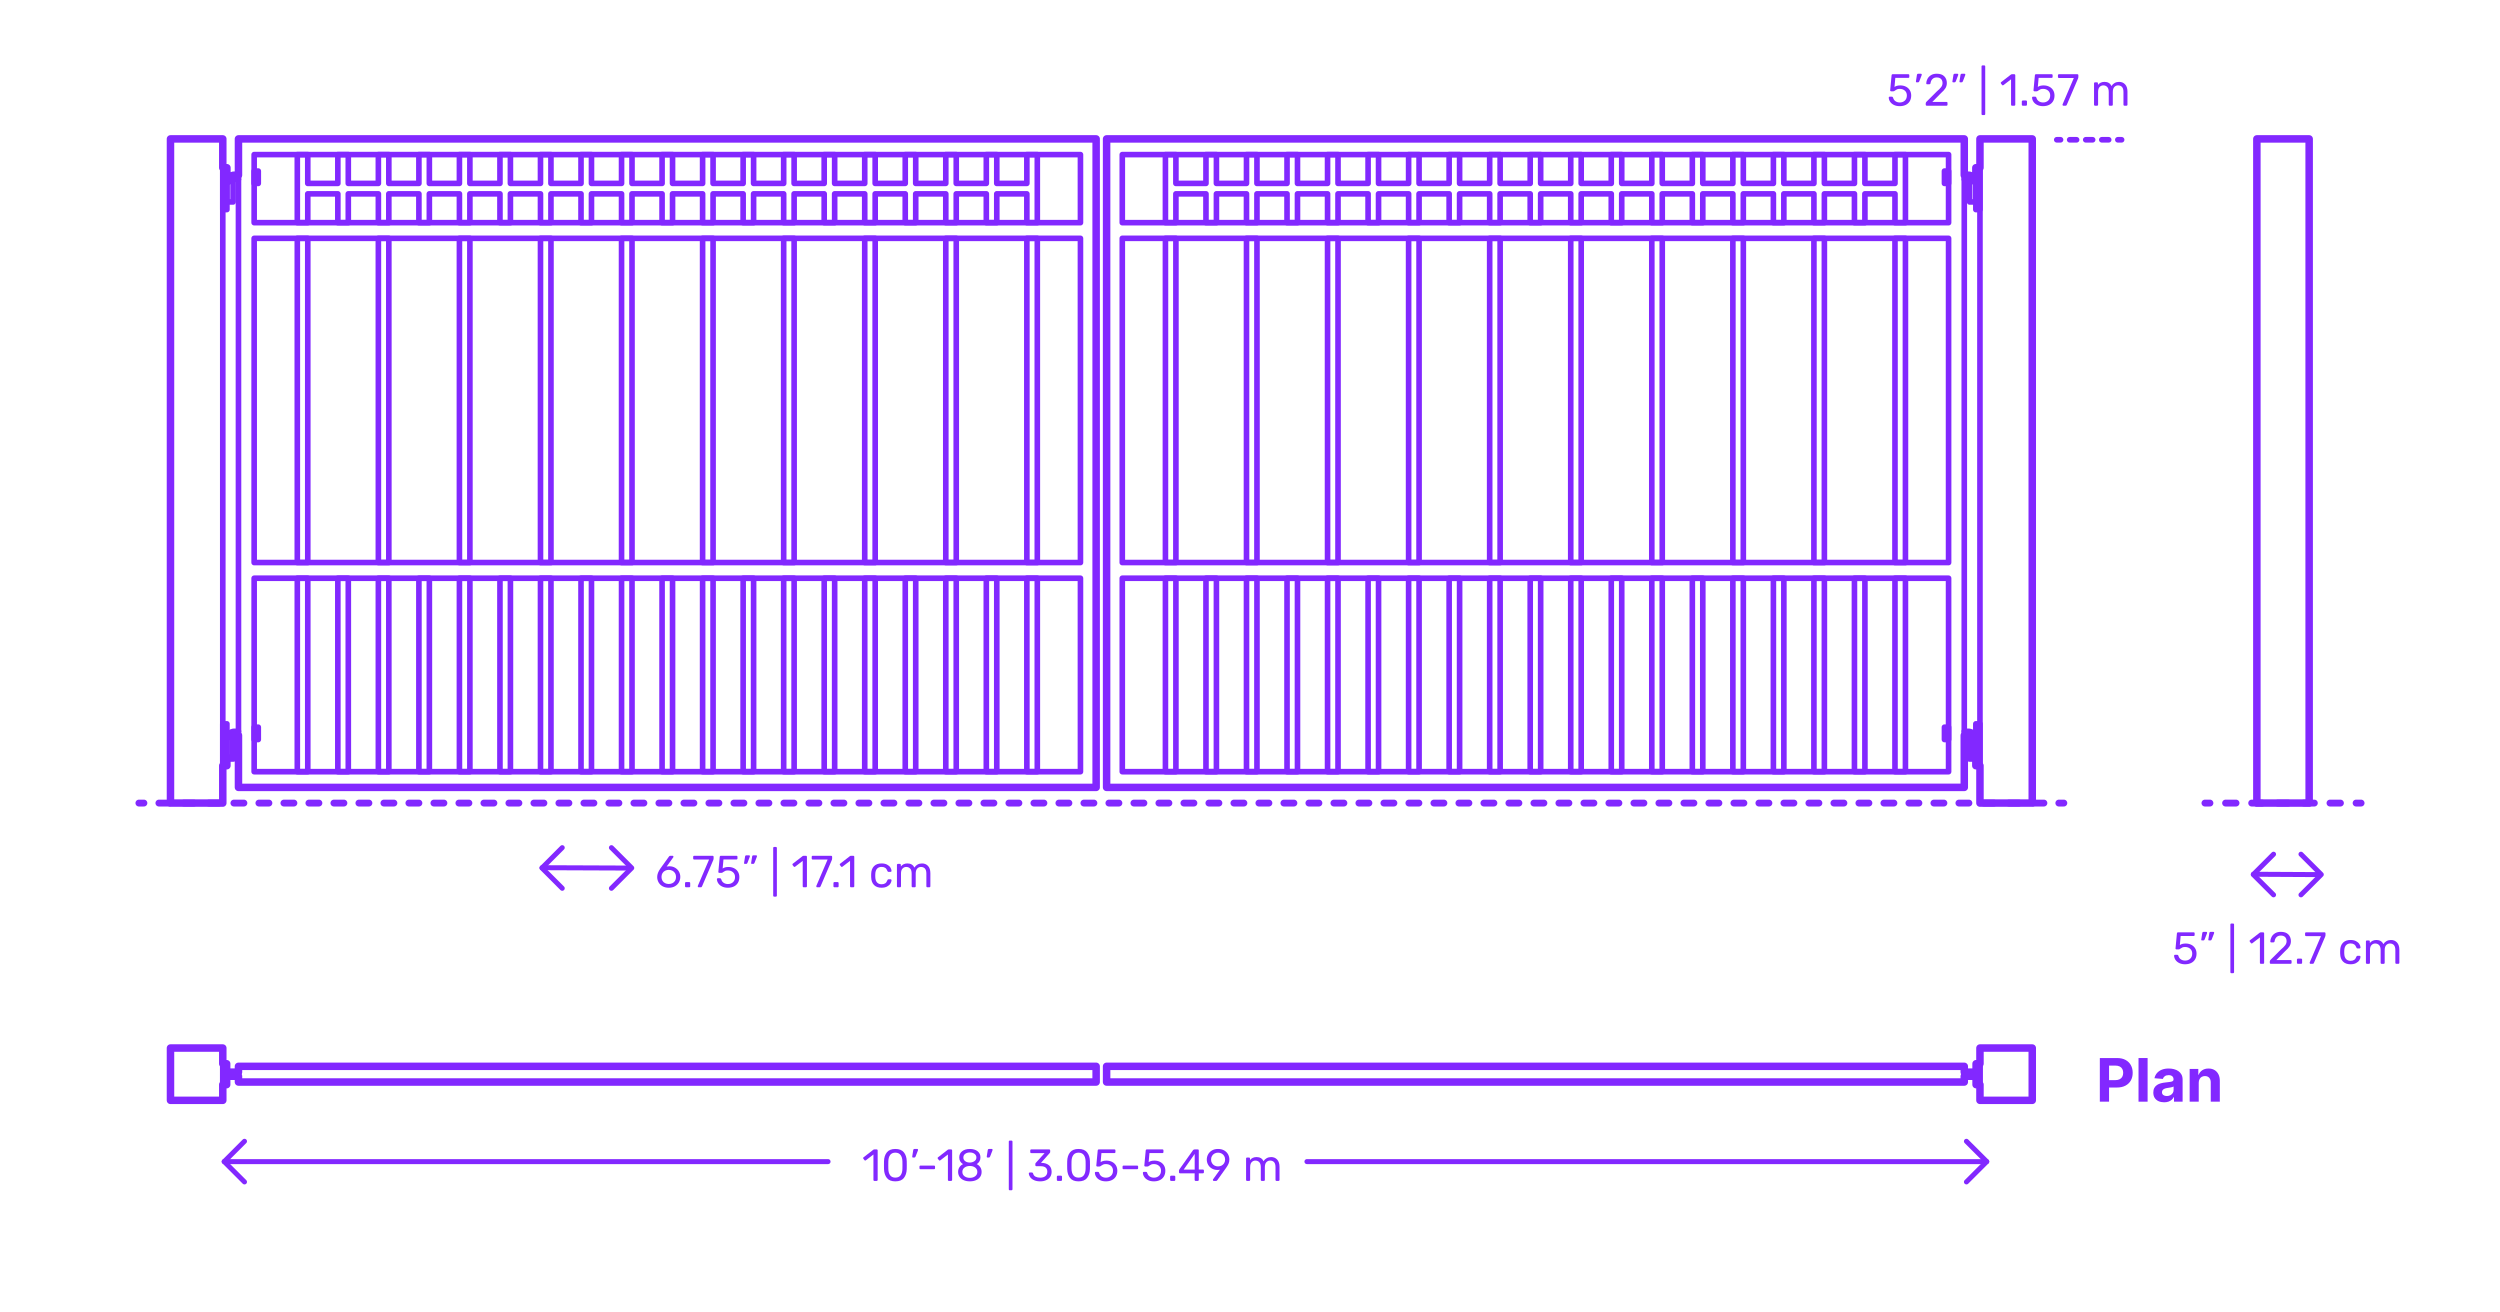 <?xml version="1.0" encoding="utf-8"?>
<!-- Generator: Adobe Illustrator 27.4.0, SVG Export Plug-In . SVG Version: 6.00 Build 0)  -->
<!DOCTYPE svg PUBLIC "-//W3C//DTD SVG 1.1//EN" "http://www.w3.org/Graphics/SVG/1.1/DTD/svg11.dtd">
<svg version="1.1" xmlns:x="http://ns.adobe.com/Extensibility/1.0/" xmlns:i="http://ns.adobe.com/AdobeIllustrator/10.0/" xmlns:graph="http://ns.adobe.com/Graphs/1.0/"
	 xmlns="http://www.w3.org/2000/svg" xmlns:xlink="http://www.w3.org/1999/xlink" x="0px" y="0px" width="1000px" height="525px"
	 viewBox="0 0 1000 525" enable-background="new 0 0 1000 525" xml:space="preserve">
<g id="FILL-BACKGROUND">
	<rect x="0" fill="#FFFFFF" width="1000" height="525"/>
</g>
<g id="N-TEXT">
</g>
<g id="N-DIMENSIONS">
	<g>
		<g>
			<g id="MTEXT_00000139284624762927374490000012763333414925327767_">
				<g>
					<g>
						<path fill="#8228FF" d="M349.482,472.247c-0.072-0.078-0.108-0.177-0.108-0.297v-10.152l-3.024,2.322
							c-0.084,0.072-0.174,0.108-0.27,0.108c-0.108,0-0.21-0.061-0.306-0.181l-0.433-0.558c-0.06-0.084-0.09-0.168-0.09-0.252
							c0-0.132,0.06-0.24,0.18-0.324l3.906-3.023c0.132-0.084,0.288-0.126,0.468-0.126h0.847c0.119,0,0.219,0.039,0.297,0.116
							c0.078,0.078,0.117,0.178,0.117,0.298v11.771c0,0.12-0.039,0.219-0.117,0.297s-0.178,0.117-0.297,0.117h-0.883
							C349.65,472.364,349.554,472.325,349.482,472.247z"/>
						<path fill="#8228FF" d="M354.747,471.186c-0.714-0.906-1.096-2.091-1.144-3.556l-0.018-1.548l0.018-1.602
							c0.036-1.452,0.417-2.631,1.144-3.537c0.726-0.906,1.856-1.359,3.393-1.359c1.548,0,2.686,0.453,3.411,1.359
							s1.107,2.085,1.144,3.537c0.012,0.336,0.018,0.87,0.018,1.602c0,0.708-0.006,1.225-0.018,1.548
							c-0.049,1.465-0.43,2.649-1.144,3.556s-1.851,1.358-3.411,1.358C356.592,472.544,355.461,472.092,354.747,471.186z
							 M360.228,470.132c0.469-0.611,0.714-1.476,0.738-2.592c0.012-0.348,0.019-0.846,0.019-1.494c0-0.659-0.007-1.151-0.019-1.476
							c-0.024-1.104-0.273-1.965-0.747-2.583s-1.167-0.927-2.079-0.927s-1.602,0.309-2.069,0.927
							c-0.469,0.618-0.715,1.479-0.738,2.583l-0.019,1.476l0.019,1.494c0.023,1.116,0.27,1.98,0.738,2.592
							c0.468,0.612,1.157,0.918,2.069,0.918C359.063,471.05,359.76,470.744,360.228,470.132z"/>
						<path fill="#8228FF" d="M364.944,462.905c-0.049-0.065-0.066-0.159-0.055-0.279l0.396-2.52
							c0.048-0.348,0.216-0.522,0.504-0.522h1.152c0.083,0,0.152,0.03,0.207,0.09c0.054,0.061,0.08,0.133,0.08,0.217
							c0,0.12-0.018,0.216-0.054,0.288l-0.936,2.43c-0.061,0.132-0.126,0.231-0.198,0.297c-0.072,0.066-0.18,0.099-0.324,0.099
							h-0.558C365.063,463.004,364.992,462.972,364.944,462.905z"/>
						<path fill="#8228FF" d="M367.904,467.576c-0.078-0.072-0.116-0.168-0.116-0.288v-0.647c0-0.12,0.038-0.219,0.116-0.298
							c0.078-0.077,0.178-0.116,0.297-0.116h5.4c0.12,0,0.219,0.039,0.297,0.116c0.078,0.079,0.117,0.178,0.117,0.298v0.647
							c0,0.12-0.039,0.216-0.117,0.288s-0.177,0.108-0.297,0.108h-5.4C368.082,467.685,367.982,467.648,367.904,467.576z"/>
						<path fill="#8228FF" d="M379.271,472.247c-0.072-0.078-0.108-0.177-0.108-0.297v-10.152l-3.023,2.322
							c-0.084,0.072-0.174,0.108-0.271,0.108c-0.107,0-0.21-0.061-0.306-0.181l-0.432-0.558c-0.061-0.084-0.09-0.168-0.09-0.252
							c0-0.132,0.06-0.24,0.18-0.324l3.906-3.023c0.132-0.084,0.288-0.126,0.468-0.126h0.846c0.12,0,0.219,0.039,0.297,0.116
							c0.078,0.078,0.117,0.178,0.117,0.298v11.771c0,0.12-0.039,0.219-0.117,0.297s-0.177,0.117-0.297,0.117h-0.882
							C379.439,472.364,379.344,472.325,379.271,472.247z"/>
						<path fill="#8228FF" d="M385.509,472.085c-0.715-0.306-1.27-0.747-1.665-1.322c-0.396-0.576-0.595-1.248-0.595-2.017
							c0-0.708,0.178-1.329,0.531-1.863c0.354-0.533,0.831-0.944,1.432-1.232c-0.48-0.276-0.853-0.639-1.116-1.089
							c-0.265-0.45-0.396-0.981-0.396-1.594c0-1.044,0.39-1.868,1.17-2.475c0.78-0.605,1.807-0.909,3.078-0.909
							c1.272,0,2.295,0.301,3.069,0.9c0.773,0.6,1.161,1.428,1.161,2.483c0,0.601-0.133,1.125-0.396,1.575s-0.63,0.819-1.098,1.107
							c0.6,0.288,1.077,0.699,1.431,1.232c0.354,0.534,0.531,1.161,0.531,1.882c0,0.768-0.198,1.437-0.594,2.007
							c-0.396,0.57-0.951,1.008-1.665,1.313c-0.715,0.307-1.527,0.459-2.439,0.459S386.223,472.392,385.509,472.085z
							 M390.08,470.492c0.57-0.432,0.855-1.008,0.855-1.728c0-0.721-0.285-1.297-0.855-1.729c-0.569-0.432-1.28-0.647-2.133-0.647
							c-0.864,0-1.581,0.216-2.15,0.647c-0.57,0.432-0.855,1.008-0.855,1.729c0,0.72,0.285,1.296,0.855,1.728
							c0.569,0.432,1.286,0.648,2.15,0.648C388.8,471.141,389.511,470.924,390.08,470.492z M389.802,464.444
							c0.504-0.36,0.756-0.84,0.756-1.44c0-0.611-0.249-1.101-0.747-1.467s-1.119-0.549-1.863-0.549
							c-0.756,0-1.38,0.183-1.872,0.549s-0.737,0.855-0.737,1.467c0,0.612,0.245,1.102,0.737,1.468s1.116,0.549,1.872,0.549
							C388.68,464.996,389.298,464.805,389.802,464.444z"/>
						<path fill="#8228FF" d="M394.751,462.905c-0.048-0.065-0.066-0.159-0.054-0.279l0.396-2.52
							c0.048-0.348,0.216-0.522,0.504-0.522h1.152c0.084,0,0.153,0.03,0.207,0.09c0.054,0.061,0.081,0.133,0.081,0.217
							c0,0.12-0.018,0.216-0.054,0.288l-0.937,2.43c-0.06,0.132-0.126,0.231-0.198,0.297c-0.071,0.066-0.18,0.099-0.323,0.099
							h-0.559C394.871,463.004,394.799,462.972,394.751,462.905z"/>
						<path fill="#8228FF" d="M403.625,475.991c-0.072-0.078-0.108-0.177-0.108-0.297V456.65c0-0.12,0.036-0.219,0.108-0.297
							c0.071-0.078,0.168-0.117,0.288-0.117h0.666c0.119,0,0.219,0.039,0.297,0.117s0.117,0.177,0.117,0.297v19.044
							c0,0.12-0.039,0.219-0.117,0.297s-0.178,0.117-0.297,0.117h-0.666C403.793,476.108,403.696,476.069,403.625,475.991z"/>
						<path fill="#8228FF" d="M413.65,472.085c-0.685-0.306-1.203-0.704-1.558-1.196c-0.354-0.492-0.543-1.002-0.566-1.53
							c0-0.108,0.036-0.195,0.107-0.261c0.072-0.066,0.162-0.1,0.271-0.1h0.81c0.132,0,0.24,0.027,0.324,0.081
							s0.15,0.159,0.198,0.315c0.155,0.611,0.495,1.044,1.017,1.296c0.522,0.252,1.137,0.378,1.846,0.378
							c0.863,0,1.551-0.207,2.061-0.621s0.765-1.005,0.765-1.773c0-1.464-0.894-2.195-2.682-2.195h-1.692
							c-0.12,0-0.219-0.039-0.297-0.117s-0.117-0.177-0.117-0.297v-0.468c0-0.181,0.066-0.336,0.198-0.469l3.51-3.888h-5.327
							c-0.12,0-0.22-0.036-0.298-0.108c-0.078-0.071-0.116-0.168-0.116-0.287v-0.648c0-0.132,0.038-0.237,0.116-0.315
							c0.078-0.077,0.178-0.116,0.298-0.116h7.128c0.132,0,0.236,0.039,0.314,0.116c0.078,0.078,0.117,0.184,0.117,0.315v0.594
							c0,0.133-0.061,0.271-0.18,0.414l-3.511,3.942h0.288c1.225,0.036,2.193,0.354,2.907,0.954c0.714,0.6,1.071,1.476,1.071,2.628
							c0,0.792-0.195,1.473-0.585,2.043c-0.391,0.57-0.934,1.008-1.629,1.313c-0.696,0.307-1.482,0.459-2.358,0.459
							C415.145,472.544,414.334,472.392,413.65,472.085z"/>
						<path fill="#8228FF" d="M422.857,472.247c-0.078-0.078-0.117-0.177-0.117-0.297v-1.242c0-0.119,0.039-0.222,0.117-0.306
							s0.177-0.126,0.297-0.126h1.242c0.12,0,0.219,0.042,0.297,0.126s0.117,0.187,0.117,0.306v1.242
							c0,0.12-0.039,0.219-0.117,0.297s-0.177,0.117-0.297,0.117h-1.242C423.034,472.364,422.936,472.325,422.857,472.247z"/>
						<path fill="#8228FF" d="M428.023,471.186c-0.714-0.906-1.096-2.091-1.144-3.556l-0.018-1.548l0.018-1.602
							c0.036-1.452,0.417-2.631,1.144-3.537c0.726-0.906,1.856-1.359,3.393-1.359c1.548,0,2.686,0.453,3.411,1.359
							s1.107,2.085,1.144,3.537c0.012,0.336,0.018,0.87,0.018,1.602c0,0.708-0.006,1.225-0.018,1.548
							c-0.049,1.465-0.43,2.649-1.144,3.556s-1.851,1.358-3.411,1.358C429.868,472.544,428.737,472.092,428.023,471.186z
							 M433.504,470.132c0.469-0.611,0.714-1.476,0.738-2.592c0.012-0.348,0.019-0.846,0.019-1.494c0-0.659-0.007-1.151-0.019-1.476
							c-0.024-1.104-0.273-1.965-0.747-2.583s-1.167-0.927-2.079-0.927s-1.602,0.309-2.069,0.927
							c-0.469,0.618-0.715,1.479-0.738,2.583l-0.019,1.476l0.019,1.494c0.023,1.116,0.27,1.98,0.738,2.592
							c0.468,0.612,1.157,0.918,2.069,0.918C432.34,471.05,433.036,470.744,433.504,470.132z"/>
						<path fill="#8228FF" d="M440.021,472.059c-0.66-0.324-1.164-0.747-1.512-1.27c-0.349-0.521-0.534-1.083-0.559-1.683v-0.036
							c0-0.096,0.036-0.174,0.108-0.234c0.071-0.06,0.155-0.09,0.252-0.09h0.882c0.252,0,0.414,0.133,0.486,0.396
							c0.18,0.647,0.513,1.131,0.999,1.448c0.485,0.318,1.047,0.478,1.683,0.478c0.815,0,1.494-0.249,2.034-0.747
							s0.81-1.185,0.81-2.061c0-0.805-0.27-1.443-0.81-1.918c-0.54-0.474-1.219-0.711-2.034-0.711c-0.432,0-0.78,0.055-1.044,0.162
							c-0.265,0.108-0.534,0.265-0.811,0.469c-0.155,0.12-0.285,0.207-0.387,0.261s-0.213,0.081-0.333,0.081h-0.864
							c-0.107,0-0.204-0.039-0.287-0.117c-0.085-0.078-0.12-0.171-0.108-0.279l0.558-5.994c0.036-0.3,0.187-0.449,0.45-0.449h6.229
							c0.132,0,0.233,0.035,0.306,0.107s0.108,0.174,0.108,0.307v0.666c0,0.119-0.039,0.216-0.117,0.287
							c-0.078,0.072-0.178,0.108-0.297,0.108h-5.185l-0.324,3.618c0.576-0.408,1.351-0.612,2.322-0.612
							c0.804,0,1.536,0.159,2.196,0.478c0.659,0.317,1.185,0.782,1.575,1.395c0.39,0.612,0.585,1.338,0.585,2.178
							c0,0.889-0.195,1.653-0.585,2.295c-0.391,0.643-0.931,1.129-1.62,1.458c-0.69,0.33-1.479,0.495-2.367,0.495
							C441.46,472.544,440.68,472.382,440.021,472.059z"/>
						<path fill="#8228FF" d="M449.137,467.576c-0.078-0.072-0.116-0.168-0.116-0.288v-0.647c0-0.12,0.038-0.219,0.116-0.298
							c0.078-0.077,0.178-0.116,0.297-0.116h5.4c0.12,0,0.219,0.039,0.297,0.116c0.078,0.079,0.117,0.178,0.117,0.298v0.647
							c0,0.12-0.039,0.216-0.117,0.288s-0.177,0.108-0.297,0.108h-5.4C449.314,467.685,449.215,467.648,449.137,467.576z"/>
						<path fill="#8228FF" d="M459.227,472.059c-0.66-0.324-1.164-0.747-1.512-1.27c-0.349-0.521-0.534-1.083-0.559-1.683v-0.036
							c0-0.096,0.036-0.174,0.108-0.234c0.071-0.06,0.155-0.09,0.252-0.09h0.882c0.252,0,0.414,0.133,0.486,0.396
							c0.18,0.647,0.513,1.131,0.999,1.448c0.485,0.318,1.047,0.478,1.683,0.478c0.815,0,1.494-0.249,2.034-0.747
							s0.81-1.185,0.81-2.061c0-0.805-0.27-1.443-0.81-1.918c-0.54-0.474-1.219-0.711-2.034-0.711c-0.432,0-0.78,0.055-1.044,0.162
							c-0.265,0.108-0.534,0.265-0.811,0.469c-0.155,0.12-0.285,0.207-0.387,0.261s-0.213,0.081-0.333,0.081h-0.864
							c-0.107,0-0.204-0.039-0.287-0.117c-0.085-0.078-0.12-0.171-0.108-0.279l0.558-5.994c0.036-0.3,0.187-0.449,0.45-0.449h6.229
							c0.132,0,0.233,0.035,0.306,0.107s0.108,0.174,0.108,0.307v0.666c0,0.119-0.039,0.216-0.117,0.287
							c-0.078,0.072-0.178,0.108-0.297,0.108h-5.185l-0.324,3.618c0.576-0.408,1.351-0.612,2.322-0.612
							c0.804,0,1.536,0.159,2.196,0.478c0.659,0.317,1.185,0.782,1.575,1.395c0.39,0.612,0.585,1.338,0.585,2.178
							c0,0.889-0.195,1.653-0.585,2.295c-0.391,0.643-0.931,1.129-1.62,1.458c-0.69,0.33-1.479,0.495-2.367,0.495
							C460.666,472.544,459.886,472.382,459.227,472.059z"/>
						<path fill="#8228FF" d="M468.163,472.247c-0.078-0.078-0.116-0.177-0.116-0.297v-1.242c0-0.119,0.038-0.222,0.116-0.306
							s0.178-0.126,0.298-0.126h1.241c0.12,0,0.219,0.042,0.297,0.126s0.117,0.187,0.117,0.306v1.242
							c0,0.12-0.039,0.219-0.117,0.297s-0.177,0.117-0.297,0.117h-1.241C468.341,472.364,468.241,472.325,468.163,472.247z"/>
						<path fill="#8228FF" d="M477.974,472.247c-0.078-0.078-0.117-0.177-0.117-0.297v-2.628h-5.85c-0.12,0-0.22-0.039-0.298-0.117
							s-0.116-0.177-0.116-0.297v-0.666c0-0.168,0.065-0.348,0.197-0.54l5.418-7.632c0.061-0.096,0.15-0.171,0.271-0.225
							c0.12-0.055,0.252-0.081,0.396-0.081h1.225c0.132,0,0.233,0.035,0.306,0.107s0.108,0.174,0.108,0.307v7.632h1.638
							c0.12,0,0.219,0.039,0.297,0.117s0.117,0.177,0.117,0.297v0.684c0,0.12-0.039,0.219-0.117,0.297s-0.177,0.117-0.297,0.117
							h-1.638v2.628c0,0.12-0.039,0.219-0.117,0.297s-0.178,0.117-0.297,0.117h-0.828
							C478.15,472.364,478.052,472.325,477.974,472.247z M473.465,467.847h4.409v-6.265L473.465,467.847z"/>
						<path fill="#8228FF" d="M485.246,472.247c-0.066-0.078-0.1-0.171-0.1-0.279c0-0.083,0.024-0.161,0.072-0.233l2.772-3.853
							c-0.288,0.072-0.624,0.108-1.009,0.108c-0.863-0.012-1.619-0.213-2.268-0.603c-0.648-0.391-1.143-0.9-1.485-1.53
							c-0.342-0.63-0.513-1.305-0.513-2.025c0-0.72,0.171-1.403,0.513-2.052c0.343-0.648,0.853-1.176,1.53-1.584
							s1.497-0.612,2.457-0.612s1.782,0.198,2.466,0.595c0.685,0.396,1.2,0.915,1.548,1.557c0.349,0.642,0.522,1.329,0.522,2.061
							c0,0.66-0.117,1.242-0.351,1.746c-0.234,0.504-0.544,1.026-0.928,1.566l-3.492,4.896c-0.084,0.108-0.165,0.195-0.242,0.262
							c-0.078,0.065-0.189,0.099-0.333,0.099h-0.9C485.398,472.364,485.312,472.325,485.246,472.247z M488.639,466.227
							c0.433-0.229,0.774-0.549,1.026-0.963s0.378-0.892,0.378-1.432c0-0.552-0.126-1.037-0.378-1.458
							c-0.252-0.42-0.594-0.744-1.026-0.972c-0.432-0.228-0.906-0.342-1.422-0.342c-0.504,0-0.969,0.114-1.395,0.342
							c-0.427,0.228-0.766,0.552-1.018,0.972c-0.252,0.421-0.378,0.906-0.378,1.458c0,0.54,0.126,1.018,0.378,1.432
							s0.588,0.734,1.008,0.963c0.42,0.228,0.889,0.342,1.404,0.342S488.207,466.454,488.639,466.227z"/>
						<path fill="#8228FF" d="M498.547,472.247c-0.078-0.078-0.116-0.177-0.116-0.297v-8.532c0-0.119,0.038-0.219,0.116-0.297
							s0.178-0.117,0.298-0.117h0.756c0.119,0,0.216,0.039,0.288,0.117c0.071,0.078,0.107,0.178,0.107,0.297v0.612
							c0.648-0.804,1.524-1.206,2.628-1.206c1.32,0,2.256,0.552,2.809,1.656c0.288-0.504,0.698-0.906,1.232-1.206
							s1.131-0.45,1.791-0.45c0.984,0,1.788,0.336,2.412,1.008c0.624,0.673,0.937,1.645,0.937,2.916v5.202
							c0,0.12-0.039,0.219-0.117,0.297s-0.178,0.117-0.297,0.117h-0.774c-0.12,0-0.219-0.039-0.297-0.117s-0.117-0.177-0.117-0.297
							v-5.04c0-0.96-0.198-1.646-0.594-2.061c-0.396-0.414-0.918-0.621-1.566-0.621c-0.575,0-1.07,0.213-1.484,0.639
							s-0.621,1.107-0.621,2.043v5.04c0,0.12-0.039,0.219-0.117,0.297s-0.177,0.117-0.297,0.117h-0.792
							c-0.12,0-0.22-0.039-0.297-0.117c-0.078-0.078-0.117-0.177-0.117-0.297v-5.04c0-0.947-0.207-1.632-0.621-2.052
							s-0.927-0.63-1.539-0.63c-0.576,0-1.071,0.21-1.485,0.63s-0.62,1.098-0.62,2.034v5.058c0,0.12-0.04,0.219-0.117,0.297
							c-0.078,0.078-0.178,0.117-0.297,0.117h-0.792C498.725,472.364,498.625,472.325,498.547,472.247z"/>
					</g>
				</g>
			</g>
			<g>
				<g id="POLYLINE_00000033343134888593223030000000119661294405940652_">
					
						<polyline fill="none" stroke="#8228FF" stroke-width="2" stroke-linecap="round" stroke-linejoin="round" stroke-miterlimit="10" points="
						97.797,456.517 89.672,464.644 97.797,472.768 					"/>
				</g>
			</g>
			
				<line fill="none" stroke="#8228FF" stroke-width="2" stroke-linecap="round" stroke-linejoin="round" stroke-miterlimit="10" x1="89.672" y1="464.644" x2="331.221" y2="464.644"/>
			<g>
				<g id="POLYLINE_00000143617372632784184780000004494351788879083152_">
					
						<polyline fill="none" stroke="#8228FF" stroke-width="2" stroke-linecap="round" stroke-linejoin="round" stroke-miterlimit="10" points="
						786.574,472.769 794.699,464.643 786.574,456.518 					"/>
				</g>
			</g>
			
				<line fill="none" stroke="#8228FF" stroke-width="2" stroke-linecap="round" stroke-linejoin="round" stroke-miterlimit="10" x1="794.699" y1="464.643" x2="522.776" y2="464.643"/>
		</g>
		<g>
			<g id="MTEXT_00000008149218932238233690000012301852146564390323_">
				<g>
					<g>
						<path fill="#8228FF" d="M757.568,41.98c-0.66-0.324-1.164-0.747-1.512-1.27c-0.349-0.521-0.534-1.083-0.559-1.683v-0.036
							c0-0.096,0.036-0.174,0.108-0.234c0.071-0.06,0.155-0.09,0.252-0.09h0.882c0.252,0,0.414,0.133,0.486,0.396
							c0.18,0.647,0.513,1.131,0.999,1.448c0.485,0.318,1.047,0.478,1.683,0.478c0.816,0,1.494-0.249,2.034-0.747
							s0.81-1.185,0.81-2.061c0-0.805-0.27-1.443-0.81-1.918c-0.54-0.474-1.218-0.711-2.034-0.711c-0.432,0-0.779,0.055-1.044,0.162
							c-0.265,0.108-0.534,0.265-0.81,0.469c-0.156,0.12-0.285,0.207-0.387,0.261c-0.103,0.054-0.214,0.081-0.334,0.081h-0.863
							c-0.108,0-0.205-0.039-0.288-0.117c-0.085-0.078-0.12-0.171-0.108-0.279l0.559-5.994c0.035-0.3,0.186-0.449,0.449-0.449h6.229
							c0.132,0,0.234,0.035,0.306,0.107c0.072,0.072,0.108,0.174,0.108,0.307v0.666c0,0.119-0.039,0.216-0.117,0.287
							c-0.078,0.072-0.178,0.108-0.297,0.108h-5.184l-0.324,3.618c0.576-0.408,1.35-0.612,2.322-0.612
							c0.803,0,1.535,0.159,2.195,0.478c0.66,0.317,1.186,0.782,1.575,1.395s0.585,1.338,0.585,2.178
							c0,0.889-0.195,1.653-0.585,2.295c-0.39,0.643-0.931,1.129-1.62,1.458c-0.689,0.33-1.479,0.495-2.367,0.495
							C759.008,42.466,758.229,42.304,757.568,41.98z"/>
						<path fill="#8228FF" d="M766.424,32.827c-0.048-0.065-0.066-0.159-0.054-0.279l0.396-2.52
							c0.049-0.348,0.217-0.522,0.504-0.522h1.152c0.084,0,0.153,0.03,0.207,0.09c0.055,0.061,0.081,0.133,0.081,0.217
							c0,0.12-0.018,0.216-0.054,0.288l-0.936,2.43c-0.061,0.132-0.127,0.231-0.199,0.297c-0.071,0.066-0.18,0.099-0.323,0.099
							h-0.558C766.544,32.926,766.473,32.894,766.424,32.827z"/>
						<path fill="#8228FF" d="M770.411,42.169c-0.078-0.078-0.117-0.177-0.117-0.297v-0.54c0-0.275,0.149-0.54,0.45-0.792
							l3.924-3.906c0.889-0.756,1.5-1.374,1.836-1.854s0.504-0.99,0.504-1.53c0-0.708-0.197-1.263-0.594-1.665
							c-0.396-0.401-0.973-0.603-1.729-0.603c-0.719,0-1.289,0.21-1.709,0.63s-0.679,0.984-0.774,1.691
							c-0.024,0.133-0.084,0.234-0.181,0.307c-0.096,0.072-0.191,0.107-0.287,0.107h-0.864c-0.108,0-0.198-0.035-0.271-0.107
							c-0.071-0.072-0.107-0.156-0.107-0.252c0.023-0.636,0.195-1.251,0.513-1.846c0.317-0.594,0.789-1.079,1.413-1.458
							c0.624-0.378,1.38-0.566,2.268-0.566c1.344,0,2.355,0.351,3.033,1.053s1.018,1.593,1.018,2.673
							c0,0.756-0.184,1.438-0.549,2.043c-0.367,0.606-0.939,1.245-1.719,1.917l-3.547,3.601h5.67c0.133,0,0.234,0.036,0.307,0.107
							c0.072,0.072,0.107,0.175,0.107,0.307v0.684c0,0.12-0.039,0.219-0.117,0.297s-0.177,0.117-0.297,0.117h-7.884
							C770.588,42.286,770.489,42.247,770.411,42.169z"/>
						<path fill="#8228FF" d="M781.014,32.818c-0.055-0.072-0.069-0.162-0.045-0.271l0.396-2.52
							c0.048-0.348,0.216-0.522,0.504-0.522h1.152c0.083,0,0.153,0.03,0.207,0.09c0.054,0.061,0.081,0.133,0.081,0.217
							c0,0.12-0.018,0.216-0.055,0.288l-0.936,2.43c-0.061,0.132-0.126,0.231-0.198,0.297c-0.071,0.066-0.18,0.099-0.323,0.099
							h-0.559C781.143,32.926,781.067,32.89,781.014,32.818z M783.84,32.818c-0.055-0.072-0.07-0.162-0.045-0.271l0.396-2.52
							c0.048-0.348,0.216-0.522,0.504-0.522h1.151c0.084,0,0.154,0.03,0.207,0.09c0.055,0.061,0.082,0.133,0.082,0.217
							c0,0.12-0.019,0.216-0.055,0.288l-0.936,2.43c-0.061,0.132-0.126,0.231-0.198,0.297c-0.071,0.066-0.181,0.099-0.323,0.099
							h-0.559C783.969,32.926,783.894,32.89,783.84,32.818z"/>
						<path fill="#8228FF" d="M792.722,45.913c-0.071-0.078-0.108-0.177-0.108-0.297V26.572c0-0.12,0.037-0.219,0.108-0.297
							s0.168-0.117,0.288-0.117h0.666c0.119,0,0.219,0.039,0.297,0.117s0.117,0.177,0.117,0.297v19.044
							c0,0.12-0.039,0.219-0.117,0.297s-0.178,0.117-0.297,0.117h-0.666C792.89,46.03,792.793,45.991,792.722,45.913z"/>
						<path fill="#8228FF" d="M804.529,42.169c-0.072-0.078-0.108-0.177-0.108-0.297V31.72l-3.024,2.322
							c-0.084,0.072-0.174,0.108-0.27,0.108c-0.107,0-0.21-0.061-0.306-0.181l-0.433-0.558c-0.06-0.084-0.09-0.168-0.09-0.252
							c0-0.132,0.061-0.24,0.18-0.324l3.906-3.023c0.133-0.084,0.289-0.126,0.469-0.126h0.846c0.119,0,0.219,0.039,0.297,0.116
							c0.078,0.078,0.117,0.178,0.117,0.298v11.771c0,0.12-0.039,0.219-0.117,0.297s-0.178,0.117-0.297,0.117h-0.883
							C804.697,42.286,804.602,42.247,804.529,42.169z"/>
						<path fill="#8228FF" d="M808.84,42.169c-0.078-0.078-0.117-0.177-0.117-0.297V40.63c0-0.119,0.039-0.222,0.117-0.306
							s0.178-0.126,0.297-0.126h1.242c0.12,0,0.219,0.042,0.297,0.126s0.117,0.187,0.117,0.306v1.242
							c0,0.12-0.039,0.219-0.117,0.297s-0.177,0.117-0.297,0.117h-1.242C809.018,42.286,808.918,42.247,808.84,42.169z"/>
						<path fill="#8228FF" d="M814.896,41.98c-0.66-0.324-1.164-0.747-1.512-1.27c-0.348-0.521-0.533-1.083-0.558-1.683v-0.036
							c0-0.096,0.036-0.174,0.108-0.234c0.071-0.06,0.155-0.09,0.252-0.09h0.881c0.252,0,0.414,0.133,0.486,0.396
							c0.18,0.647,0.514,1.131,1,1.448c0.485,0.318,1.047,0.478,1.682,0.478c0.816,0,1.494-0.249,2.035-0.747
							c0.539-0.498,0.81-1.185,0.81-2.061c0-0.805-0.271-1.443-0.81-1.918c-0.541-0.474-1.219-0.711-2.035-0.711
							c-0.432,0-0.779,0.055-1.043,0.162c-0.265,0.108-0.535,0.265-0.811,0.469c-0.156,0.12-0.285,0.207-0.387,0.261
							s-0.213,0.081-0.333,0.081h-0.864c-0.107,0-0.204-0.039-0.287-0.117c-0.085-0.078-0.121-0.171-0.109-0.279l0.559-5.994
							c0.036-0.3,0.186-0.449,0.45-0.449h6.228c0.133,0,0.234,0.035,0.307,0.107s0.107,0.174,0.107,0.307v0.666
							c0,0.119-0.039,0.216-0.117,0.287c-0.078,0.072-0.177,0.108-0.297,0.108h-5.184l-0.324,3.618
							c0.576-0.408,1.35-0.612,2.322-0.612c0.804,0,1.535,0.159,2.195,0.478c0.66,0.317,1.186,0.782,1.576,1.395
							c0.389,0.612,0.584,1.338,0.584,2.178c0,0.889-0.195,1.653-0.584,2.295c-0.391,0.643-0.931,1.129-1.621,1.458
							c-0.689,0.33-1.479,0.495-2.367,0.495C816.337,42.466,815.557,42.304,814.896,41.98z"/>
						<path fill="#8228FF" d="M825.094,42.169c-0.066-0.078-0.1-0.171-0.1-0.279l0.037-0.161l4.5-10.53h-5.94
							c-0.12,0-0.22-0.039-0.297-0.117c-0.078-0.078-0.117-0.177-0.117-0.297v-0.666c0-0.132,0.036-0.237,0.108-0.315
							c0.072-0.077,0.174-0.116,0.306-0.116h7.344c0.132,0,0.234,0.039,0.306,0.116c0.072,0.078,0.108,0.184,0.108,0.315v0.612
							c0,0.216-0.048,0.449-0.144,0.702l-4.446,10.403c-0.06,0.133-0.126,0.24-0.198,0.324s-0.174,0.126-0.306,0.126h-0.899
							C825.246,42.286,825.16,42.247,825.094,42.169z"/>
						<path fill="#8228FF" d="M837.729,42.169c-0.078-0.078-0.116-0.177-0.116-0.297V33.34c0-0.119,0.038-0.219,0.116-0.297
							s0.177-0.117,0.298-0.117h0.756c0.119,0,0.215,0.039,0.287,0.117s0.108,0.178,0.108,0.297v0.612
							c0.647-0.804,1.524-1.206,2.628-1.206c1.32,0,2.256,0.552,2.809,1.656c0.287-0.504,0.698-0.906,1.232-1.206
							c0.533-0.3,1.131-0.45,1.791-0.45c0.984,0,1.788,0.336,2.412,1.008c0.623,0.673,0.936,1.645,0.936,2.916v5.202
							c0,0.12-0.039,0.219-0.117,0.297s-0.177,0.117-0.297,0.117h-0.773c-0.12,0-0.219-0.039-0.297-0.117s-0.117-0.177-0.117-0.297
							v-5.04c0-0.96-0.198-1.646-0.594-2.061c-0.396-0.414-0.918-0.621-1.566-0.621c-0.576,0-1.07,0.213-1.484,0.639
							s-0.621,1.107-0.621,2.043v5.04c0,0.12-0.039,0.219-0.117,0.297s-0.178,0.117-0.297,0.117h-0.793
							c-0.119,0-0.219-0.039-0.297-0.117s-0.117-0.177-0.117-0.297v-5.04c0-0.947-0.207-1.632-0.62-2.052
							c-0.414-0.42-0.927-0.63-1.539-0.63c-0.576,0-1.071,0.21-1.485,0.63s-0.621,1.098-0.621,2.034v5.058
							c0,0.12-0.039,0.219-0.117,0.297s-0.177,0.117-0.297,0.117h-0.791C837.906,42.286,837.808,42.247,837.729,42.169z"/>
					</g>
				</g>
			</g>
			<g>
				<g>
					
						<line fill="none" stroke="#8228FF" stroke-width="2.25" stroke-linecap="round" stroke-linejoin="round" x1="822.713" y1="55.911" x2="824.213" y2="55.911"/>
					
						<line fill="none" stroke="#8228FF" stroke-width="2.25" stroke-linecap="round" stroke-linejoin="round" stroke-dasharray="2.751,3.668" x1="827.881" y1="55.911" x2="845.307" y2="55.911"/>
					
						<line fill="none" stroke="#8228FF" stroke-width="2.25" stroke-linecap="round" stroke-linejoin="round" x1="847.141" y1="55.911" x2="848.641" y2="55.911"/>
				</g>
			</g>
		</g>
		<g>
			<g id="MTEXT_00000120548027374273412310000012392242227220021898_">
				<g>
					<g>
						<path fill="#8228FF" d="M871.706,385.227c-0.66-0.324-1.164-0.747-1.512-1.27c-0.349-0.521-0.534-1.083-0.559-1.683v-0.036
							c0-0.096,0.036-0.174,0.108-0.234c0.071-0.06,0.155-0.09,0.252-0.09h0.882c0.252,0,0.414,0.133,0.486,0.396
							c0.18,0.647,0.513,1.131,0.999,1.448c0.485,0.318,1.047,0.478,1.683,0.478c0.815,0,1.494-0.249,2.034-0.747
							s0.81-1.185,0.81-2.061c0-0.805-0.27-1.443-0.81-1.918c-0.54-0.474-1.219-0.711-2.034-0.711c-0.432,0-0.78,0.055-1.044,0.162
							c-0.265,0.108-0.534,0.265-0.811,0.469c-0.155,0.12-0.285,0.207-0.387,0.261s-0.213,0.081-0.333,0.081h-0.864
							c-0.107,0-0.204-0.039-0.287-0.117c-0.085-0.078-0.12-0.171-0.108-0.279l0.558-5.994c0.036-0.3,0.187-0.449,0.45-0.449h6.229
							c0.132,0,0.233,0.035,0.306,0.107s0.108,0.174,0.108,0.307v0.666c0,0.119-0.039,0.216-0.117,0.287
							c-0.078,0.072-0.178,0.108-0.297,0.108h-5.185l-0.324,3.618c0.576-0.408,1.351-0.612,2.322-0.612
							c0.804,0,1.536,0.159,2.196,0.478c0.659,0.317,1.185,0.782,1.575,1.395c0.39,0.612,0.585,1.338,0.585,2.178
							c0,0.889-0.195,1.653-0.585,2.295c-0.391,0.643-0.931,1.129-1.62,1.458c-0.69,0.33-1.479,0.495-2.367,0.495
							C873.146,385.712,872.365,385.55,871.706,385.227z"/>
						<path fill="#8228FF" d="M880.553,376.064c-0.054-0.072-0.069-0.162-0.045-0.271l0.396-2.52
							c0.048-0.348,0.216-0.522,0.504-0.522h1.152c0.084,0,0.153,0.03,0.207,0.09c0.054,0.061,0.081,0.133,0.081,0.217
							c0,0.12-0.018,0.216-0.054,0.288l-0.937,2.43c-0.06,0.132-0.126,0.231-0.198,0.297c-0.071,0.066-0.18,0.099-0.323,0.099
							h-0.559C880.682,376.172,880.606,376.136,880.553,376.064z M883.379,376.064c-0.055-0.072-0.069-0.162-0.045-0.271l0.396-2.52
							c0.048-0.348,0.216-0.522,0.504-0.522h1.152c0.084,0,0.153,0.03,0.207,0.09c0.054,0.061,0.081,0.133,0.081,0.217
							c0,0.12-0.019,0.216-0.055,0.288l-0.936,2.43c-0.061,0.132-0.126,0.231-0.198,0.297c-0.071,0.066-0.18,0.099-0.323,0.099
							h-0.559C883.508,376.172,883.433,376.136,883.379,376.064z"/>
						<path fill="#8228FF" d="M892.262,389.159c-0.072-0.078-0.108-0.177-0.108-0.297v-19.044c0-0.12,0.036-0.219,0.108-0.297
							c0.071-0.078,0.168-0.117,0.288-0.117h0.666c0.119,0,0.219,0.039,0.297,0.117s0.117,0.177,0.117,0.297v19.044
							c0,0.12-0.039,0.219-0.117,0.297s-0.178,0.117-0.297,0.117h-0.666C892.43,389.276,892.333,389.237,892.262,389.159z"/>
						<path fill="#8228FF" d="M904.069,385.415c-0.072-0.078-0.108-0.177-0.108-0.297v-10.152l-3.024,2.322
							c-0.084,0.072-0.174,0.108-0.27,0.108c-0.108,0-0.21-0.061-0.306-0.181l-0.433-0.558c-0.06-0.084-0.09-0.168-0.09-0.252
							c0-0.132,0.06-0.24,0.18-0.324l3.906-3.023c0.132-0.084,0.288-0.126,0.468-0.126h0.847c0.119,0,0.219,0.039,0.297,0.116
							c0.078,0.078,0.117,0.178,0.117,0.298v11.771c0,0.12-0.039,0.219-0.117,0.297s-0.178,0.117-0.297,0.117h-0.883
							C904.237,385.532,904.141,385.493,904.069,385.415z"/>
						<path fill="#8228FF" d="M908.038,385.415c-0.078-0.078-0.117-0.177-0.117-0.297v-0.54c0-0.275,0.149-0.54,0.45-0.792
							l3.924-3.906c0.888-0.756,1.5-1.374,1.836-1.854s0.504-0.99,0.504-1.53c0-0.708-0.198-1.263-0.594-1.665
							c-0.396-0.401-0.973-0.603-1.729-0.603c-0.72,0-1.29,0.21-1.71,0.63s-0.678,0.984-0.773,1.691
							c-0.024,0.133-0.084,0.234-0.181,0.307c-0.096,0.072-0.191,0.107-0.288,0.107h-0.863c-0.108,0-0.198-0.035-0.271-0.107
							c-0.071-0.072-0.107-0.156-0.107-0.252c0.023-0.636,0.194-1.251,0.513-1.846c0.317-0.594,0.789-1.079,1.413-1.458
							c0.624-0.378,1.38-0.566,2.268-0.566c1.344,0,2.355,0.351,3.033,1.053s1.018,1.593,1.018,2.673
							c0,0.756-0.184,1.438-0.55,2.043c-0.366,0.606-0.938,1.245-1.719,1.917l-3.546,3.601h5.67c0.132,0,0.234,0.036,0.306,0.107
							c0.072,0.072,0.108,0.175,0.108,0.307v0.684c0,0.12-0.039,0.219-0.117,0.297s-0.177,0.117-0.297,0.117h-7.884
							C908.215,385.532,908.116,385.493,908.038,385.415z"/>
						<path fill="#8228FF" d="M918.892,385.415c-0.078-0.078-0.117-0.177-0.117-0.297v-1.242c0-0.119,0.039-0.222,0.117-0.306
							s0.177-0.126,0.297-0.126h1.242c0.12,0,0.219,0.042,0.297,0.126s0.117,0.187,0.117,0.306v1.242
							c0,0.12-0.039,0.219-0.117,0.297s-0.177,0.117-0.297,0.117h-1.242C919.068,385.532,918.97,385.493,918.892,385.415z"/>
						<path fill="#8228FF" d="M923.949,385.415c-0.065-0.078-0.099-0.171-0.099-0.279l0.036-0.161l4.5-10.53h-5.94
							c-0.12,0-0.219-0.039-0.297-0.117s-0.117-0.177-0.117-0.297v-0.666c0-0.132,0.036-0.237,0.108-0.315
							c0.072-0.077,0.174-0.116,0.306-0.116h7.344c0.133,0,0.234,0.039,0.307,0.116c0.072,0.078,0.107,0.184,0.107,0.315v0.612
							c0,0.216-0.048,0.449-0.144,0.702l-4.446,10.403c-0.06,0.133-0.126,0.24-0.198,0.324c-0.071,0.084-0.174,0.126-0.306,0.126
							h-0.899C924.103,385.532,924.016,385.493,923.949,385.415z"/>
						<path fill="#8228FF" d="M937.206,384.623c-0.72-0.726-1.098-1.743-1.134-3.051l-0.018-0.72l0.018-0.721
							c0.036-1.308,0.414-2.324,1.134-3.051c0.721-0.726,1.722-1.089,3.007-1.089c0.863,0,1.593,0.153,2.187,0.459
							s1.038,0.688,1.332,1.143c0.294,0.457,0.453,0.912,0.477,1.368c0.013,0.108-0.026,0.204-0.116,0.288
							c-0.091,0.084-0.189,0.126-0.298,0.126h-0.792c-0.12,0-0.21-0.026-0.27-0.081c-0.061-0.054-0.12-0.152-0.18-0.297
							c-0.217-0.588-0.514-1.005-0.892-1.251s-0.854-0.369-1.431-0.369c-0.756,0-1.356,0.234-1.8,0.702
							c-0.444,0.468-0.685,1.183-0.721,2.143l-0.018,0.63l0.018,0.63c0.036,0.96,0.276,1.674,0.721,2.142
							c0.443,0.468,1.044,0.702,1.8,0.702c0.588,0,1.067-0.123,1.439-0.369s0.666-0.663,0.883-1.251
							c0.06-0.144,0.119-0.243,0.18-0.297c0.06-0.054,0.149-0.081,0.27-0.081h0.792c0.108,0,0.207,0.042,0.298,0.126
							c0.09,0.084,0.129,0.18,0.116,0.288c-0.023,0.444-0.183,0.895-0.477,1.35c-0.294,0.457-0.738,0.841-1.332,1.152
							s-1.323,0.468-2.187,0.468C938.928,385.712,937.927,385.35,937.206,384.623z"/>
						<path fill="#8228FF" d="M946.485,385.415c-0.078-0.078-0.117-0.177-0.117-0.297v-8.532c0-0.119,0.039-0.219,0.117-0.297
							s0.177-0.117,0.297-0.117h0.756c0.12,0,0.216,0.039,0.288,0.117s0.108,0.178,0.108,0.297v0.612
							c0.647-0.804,1.523-1.206,2.628-1.206c1.319,0,2.256,0.552,2.808,1.656c0.288-0.504,0.699-0.906,1.233-1.206
							c0.533-0.3,1.131-0.45,1.791-0.45c0.983,0,1.788,0.336,2.412,1.008c0.623,0.673,0.936,1.645,0.936,2.916v5.202
							c0,0.12-0.039,0.219-0.117,0.297s-0.177,0.117-0.297,0.117h-0.773c-0.12,0-0.22-0.039-0.298-0.117s-0.116-0.177-0.116-0.297
							v-5.04c0-0.96-0.198-1.646-0.595-2.061c-0.396-0.414-0.918-0.621-1.565-0.621c-0.576,0-1.071,0.213-1.485,0.639
							s-0.621,1.107-0.621,2.043v5.04c0,0.12-0.039,0.219-0.117,0.297s-0.177,0.117-0.297,0.117h-0.792
							c-0.12,0-0.219-0.039-0.297-0.117s-0.117-0.177-0.117-0.297v-5.04c0-0.947-0.207-1.632-0.62-2.052
							c-0.414-0.42-0.928-0.63-1.539-0.63c-0.576,0-1.071,0.21-1.485,0.63s-0.621,1.098-0.621,2.034v5.058
							c0,0.12-0.039,0.219-0.117,0.297s-0.177,0.117-0.297,0.117h-0.792C946.662,385.532,946.563,385.493,946.485,385.415z"/>
					</g>
				</g>
			</g>
			<g>
				<g id="POLYLINE_00000140721353222486065780000016654019194287521696_">
					
						<polyline fill="none" stroke="#8228FF" stroke-width="2" stroke-linecap="round" stroke-linejoin="round" stroke-miterlimit="10" points="
						920.39,357.937 928.514,349.81 920.39,341.685 					"/>
				</g>
			</g>
			<g>
				
					<line fill="none" stroke="#8228FF" stroke-width="2" stroke-linecap="round" stroke-linejoin="round" stroke-miterlimit="10" x1="927.712" y1="349.844" x2="901.365" y2="349.701"/>
				<g id="POLYLINE_00000041974973084073453070000007183593687898440372_">
					
						<polyline fill="none" stroke="#8228FF" stroke-width="2" stroke-linecap="round" stroke-linejoin="round" stroke-miterlimit="10" points="
						909.419,341.685 901.295,349.812 909.419,357.937 					"/>
				</g>
			</g>
		</g>
		<g>
			<g id="MTEXT_00000150081264863756653990000017426539675007910790_">
				<g>
					<g>
						<path fill="#8228FF" d="M265.023,354.507c-0.702-0.39-1.236-0.915-1.602-1.575c-0.366-0.659-0.549-1.379-0.549-2.159
							c0-1.032,0.414-2.136,1.242-3.312l3.438-4.788c0.012-0.012,0.045-0.054,0.099-0.126c0.054-0.072,0.123-0.129,0.207-0.171
							c0.083-0.042,0.18-0.062,0.288-0.062h0.882c0.108,0,0.195,0.039,0.261,0.116c0.066,0.078,0.099,0.172,0.099,0.279
							c0,0.061-0.03,0.139-0.09,0.234l-2.628,3.672c0.312-0.072,0.66-0.108,1.044-0.108c0.875,0,1.647,0.195,2.313,0.585
							c0.666,0.391,1.182,0.906,1.548,1.548c0.366,0.643,0.549,1.348,0.549,2.115c0,0.769-0.183,1.485-0.549,2.151
							c-0.366,0.666-0.897,1.197-1.593,1.593c-0.696,0.396-1.519,0.594-2.466,0.594
							C266.556,355.092,265.725,354.897,265.023,354.507z M268.956,353.274c0.444-0.216,0.798-0.537,1.062-0.963
							s0.396-0.939,0.396-1.539c0-0.588-0.135-1.096-0.405-1.521s-0.627-0.75-1.071-0.972c-0.444-0.222-0.924-0.333-1.44-0.333
							s-0.996,0.111-1.44,0.333s-0.798,0.546-1.062,0.972s-0.396,0.934-0.396,1.521c0,0.6,0.132,1.113,0.396,1.539
							s0.618,0.747,1.062,0.963s0.924,0.323,1.44,0.323C268.026,353.598,268.512,353.49,268.956,353.274z"/>
						<path fill="#8228FF" d="M274.13,354.795c-0.078-0.078-0.117-0.177-0.117-0.297v-1.242c0-0.119,0.039-0.222,0.117-0.306
							s0.177-0.126,0.297-0.126h1.242c0.12,0,0.219,0.042,0.297,0.126s0.117,0.187,0.117,0.306v1.242
							c0,0.12-0.039,0.219-0.117,0.297s-0.177,0.117-0.297,0.117h-1.242C274.308,354.912,274.208,354.873,274.13,354.795z"/>
						<path fill="#8228FF" d="M279.188,354.795c-0.066-0.078-0.099-0.171-0.099-0.279l0.036-0.161l4.5-10.53h-5.94
							c-0.12,0-0.219-0.039-0.297-0.117c-0.078-0.078-0.117-0.177-0.117-0.297v-0.666c0-0.132,0.036-0.237,0.108-0.315
							c0.072-0.077,0.174-0.116,0.306-0.116h7.344c0.132,0,0.234,0.039,0.306,0.116c0.072,0.078,0.108,0.184,0.108,0.315v0.612
							c0,0.216-0.048,0.449-0.144,0.702l-4.446,10.403c-0.06,0.133-0.126,0.24-0.198,0.324c-0.072,0.084-0.174,0.126-0.306,0.126
							h-0.9C279.341,354.912,279.254,354.873,279.188,354.795z"/>
						<path fill="#8228FF" d="M288.828,354.606c-0.66-0.324-1.164-0.747-1.512-1.27c-0.349-0.521-0.534-1.083-0.558-1.683v-0.036
							c0-0.096,0.036-0.174,0.108-0.234c0.072-0.06,0.156-0.09,0.252-0.09H288c0.252,0,0.414,0.133,0.486,0.396
							c0.18,0.647,0.513,1.131,0.999,1.448c0.486,0.318,1.047,0.478,1.683,0.478c0.816,0,1.494-0.249,2.034-0.747
							s0.81-1.185,0.81-2.061c0-0.805-0.27-1.443-0.81-1.918c-0.54-0.474-1.218-0.711-2.034-0.711c-0.432,0-0.78,0.055-1.044,0.162
							c-0.264,0.108-0.534,0.265-0.81,0.469c-0.156,0.12-0.285,0.207-0.387,0.261c-0.102,0.054-0.213,0.081-0.333,0.081h-0.864
							c-0.108,0-0.204-0.039-0.288-0.117c-0.084-0.078-0.12-0.171-0.108-0.279l0.558-5.994c0.036-0.3,0.186-0.449,0.45-0.449h6.228
							c0.132,0,0.234,0.035,0.306,0.107c0.072,0.072,0.108,0.174,0.108,0.307v0.666c0,0.119-0.039,0.216-0.117,0.287
							c-0.078,0.072-0.177,0.108-0.297,0.108h-5.184l-0.324,3.618c0.576-0.408,1.35-0.612,2.322-0.612
							c0.804,0,1.536,0.159,2.196,0.478c0.66,0.317,1.185,0.782,1.575,1.395c0.39,0.612,0.585,1.338,0.585,2.178
							c0,0.889-0.195,1.653-0.585,2.295c-0.39,0.643-0.93,1.129-1.62,1.458c-0.69,0.33-1.479,0.495-2.367,0.495
							C290.268,355.092,289.487,354.93,288.828,354.606z"/>
						<path fill="#8228FF" d="M297.674,345.444c-0.054-0.072-0.069-0.162-0.045-0.271l0.396-2.52
							c0.048-0.348,0.216-0.522,0.504-0.522h1.152c0.083,0,0.153,0.03,0.207,0.09c0.054,0.061,0.081,0.133,0.081,0.217
							c0,0.12-0.018,0.216-0.054,0.288l-0.936,2.43c-0.06,0.132-0.126,0.231-0.198,0.297c-0.072,0.066-0.18,0.099-0.324,0.099
							h-0.558C297.803,345.552,297.729,345.516,297.674,345.444z M300.5,345.444c-0.054-0.072-0.069-0.162-0.045-0.271l0.396-2.52
							c0.048-0.348,0.216-0.522,0.504-0.522h1.152c0.084,0,0.153,0.03,0.207,0.09c0.054,0.061,0.081,0.133,0.081,0.217
							c0,0.12-0.018,0.216-0.054,0.288l-0.936,2.43c-0.061,0.132-0.126,0.231-0.198,0.297c-0.072,0.066-0.18,0.099-0.324,0.099
							h-0.558C300.629,345.552,300.555,345.516,300.5,345.444z"/>
						<path fill="#8228FF" d="M309.383,358.539c-0.071-0.078-0.107-0.177-0.107-0.297v-19.044c0-0.12,0.036-0.219,0.107-0.297
							c0.072-0.078,0.168-0.117,0.288-0.117h0.666c0.12,0,0.219,0.039,0.297,0.117s0.117,0.177,0.117,0.297v19.044
							c0,0.12-0.039,0.219-0.117,0.297s-0.177,0.117-0.297,0.117h-0.666C309.551,358.656,309.455,358.617,309.383,358.539z"/>
						<path fill="#8228FF" d="M321.19,354.795c-0.072-0.078-0.108-0.177-0.108-0.297v-10.152l-3.023,2.322
							c-0.084,0.072-0.174,0.108-0.271,0.108c-0.107,0-0.21-0.061-0.306-0.181l-0.432-0.558c-0.061-0.084-0.09-0.168-0.09-0.252
							c0-0.132,0.06-0.24,0.18-0.324l3.906-3.023c0.132-0.084,0.288-0.126,0.468-0.126h0.846c0.12,0,0.219,0.039,0.297,0.116
							c0.078,0.078,0.117,0.178,0.117,0.298v11.771c0,0.12-0.039,0.219-0.117,0.297s-0.177,0.117-0.297,0.117h-0.882
							C321.358,354.912,321.263,354.873,321.19,354.795z"/>
						<path fill="#8228FF" d="M326.6,354.795c-0.066-0.078-0.1-0.171-0.1-0.279l0.036-0.161l4.5-10.53h-5.939
							c-0.12,0-0.22-0.039-0.297-0.117c-0.078-0.078-0.117-0.177-0.117-0.297v-0.666c0-0.132,0.036-0.237,0.107-0.315
							c0.072-0.077,0.174-0.116,0.307-0.116h7.344c0.132,0,0.234,0.039,0.306,0.116c0.072,0.078,0.108,0.184,0.108,0.315v0.612
							c0,0.216-0.048,0.449-0.145,0.702l-4.445,10.403c-0.061,0.133-0.126,0.24-0.198,0.324s-0.174,0.126-0.306,0.126h-0.9
							C326.752,354.912,326.665,354.873,326.6,354.795z"/>
						<path fill="#8228FF" d="M333.493,354.795c-0.078-0.078-0.116-0.177-0.116-0.297v-1.242c0-0.119,0.038-0.222,0.116-0.306
							s0.178-0.126,0.298-0.126h1.241c0.12,0,0.219,0.042,0.297,0.126s0.117,0.187,0.117,0.306v1.242
							c0,0.12-0.039,0.219-0.117,0.297s-0.177,0.117-0.297,0.117h-1.241C333.671,354.912,333.571,354.873,333.493,354.795z"/>
						<path fill="#8228FF" d="M340.127,354.795c-0.072-0.078-0.108-0.177-0.108-0.297v-10.152l-3.023,2.322
							c-0.084,0.072-0.174,0.108-0.271,0.108c-0.107,0-0.21-0.061-0.306-0.181l-0.432-0.558c-0.061-0.084-0.09-0.168-0.09-0.252
							c0-0.132,0.06-0.24,0.18-0.324l3.906-3.023c0.132-0.084,0.288-0.126,0.468-0.126h0.846c0.12,0,0.219,0.039,0.297,0.116
							c0.078,0.078,0.117,0.178,0.117,0.298v11.771c0,0.12-0.039,0.219-0.117,0.297s-0.177,0.117-0.297,0.117h-0.882
							C340.295,354.912,340.199,354.873,340.127,354.795z"/>
						<path fill="#8228FF" d="M349.612,354.003c-0.72-0.726-1.098-1.743-1.134-3.051l-0.019-0.72l0.019-0.721
							c0.036-1.308,0.414-2.324,1.134-3.051c0.72-0.726,1.722-1.089,3.006-1.089c0.864,0,1.593,0.153,2.187,0.459
							c0.595,0.306,1.038,0.688,1.332,1.143c0.294,0.457,0.453,0.912,0.478,1.368c0.012,0.108-0.027,0.204-0.117,0.288
							s-0.188,0.126-0.297,0.126h-0.792c-0.12,0-0.21-0.026-0.271-0.081c-0.06-0.054-0.119-0.152-0.18-0.297
							c-0.216-0.588-0.513-1.005-0.891-1.251s-0.855-0.369-1.432-0.369c-0.756,0-1.355,0.234-1.8,0.702s-0.684,1.183-0.72,2.143
							l-0.018,0.63l0.018,0.63c0.036,0.96,0.275,1.674,0.72,2.142s1.044,0.702,1.8,0.702c0.588,0,1.068-0.123,1.44-0.369
							s0.666-0.663,0.882-1.251c0.061-0.144,0.12-0.243,0.18-0.297c0.061-0.054,0.15-0.081,0.271-0.081h0.792
							c0.108,0,0.207,0.042,0.297,0.126s0.129,0.18,0.117,0.288c-0.024,0.444-0.184,0.895-0.478,1.35
							c-0.294,0.457-0.737,0.841-1.332,1.152c-0.594,0.312-1.322,0.468-2.187,0.468
							C351.334,355.092,350.332,354.729,349.612,354.003z"/>
						<path fill="#8228FF" d="M358.891,354.795c-0.078-0.078-0.116-0.177-0.116-0.297v-8.532c0-0.119,0.038-0.219,0.116-0.297
							s0.178-0.117,0.298-0.117h0.756c0.119,0,0.216,0.039,0.288,0.117c0.071,0.078,0.107,0.178,0.107,0.297v0.612
							c0.648-0.804,1.524-1.206,2.628-1.206c1.32,0,2.256,0.552,2.809,1.656c0.288-0.504,0.698-0.906,1.232-1.206
							s1.131-0.45,1.791-0.45c0.984,0,1.788,0.336,2.412,1.008c0.624,0.673,0.937,1.645,0.937,2.916v5.202
							c0,0.12-0.039,0.219-0.117,0.297s-0.178,0.117-0.297,0.117h-0.774c-0.12,0-0.219-0.039-0.297-0.117s-0.117-0.177-0.117-0.297
							v-5.04c0-0.96-0.198-1.646-0.594-2.061c-0.396-0.414-0.918-0.621-1.566-0.621c-0.575,0-1.07,0.213-1.484,0.639
							s-0.621,1.107-0.621,2.043v5.04c0,0.12-0.039,0.219-0.117,0.297s-0.177,0.117-0.297,0.117h-0.792
							c-0.12,0-0.22-0.039-0.297-0.117c-0.078-0.078-0.117-0.177-0.117-0.297v-5.04c0-0.947-0.207-1.632-0.621-2.052
							s-0.927-0.63-1.539-0.63c-0.576,0-1.071,0.21-1.485,0.63s-0.62,1.098-0.62,2.034v5.058c0,0.12-0.04,0.219-0.117,0.297
							c-0.078,0.078-0.178,0.117-0.297,0.117h-0.792C359.068,354.912,358.969,354.873,358.891,354.795z"/>
					</g>
				</g>
			</g>
			<g>
				<g id="POLYLINE_00000154393295327562840380000012370068523412046744_">
					
						<polyline fill="none" stroke="#8228FF" stroke-width="2" stroke-linecap="round" stroke-linejoin="round" stroke-miterlimit="10" points="
						244.572,355.316 252.697,347.19 244.572,339.065 					"/>
				</g>
			</g>
			<g>
				
					<line fill="none" stroke="#8228FF" stroke-width="2" stroke-linecap="round" stroke-linejoin="round" stroke-miterlimit="10" x1="251.895" y1="347.223" x2="216.839" y2="347.08"/>
				<g id="POLYLINE_00000152952123221661543230000006730178184195369390_">
					
						<polyline fill="none" stroke="#8228FF" stroke-width="2" stroke-linecap="round" stroke-linejoin="round" stroke-miterlimit="10" points="
						224.893,339.065 216.768,347.192 224.893,355.316 					"/>
				</g>
			</g>
		</g>
		<g id="MTEXT_00000163784229487127566160000011858961549055773338_">
			<g>
				<g>
					<g>
						<path fill="#8228FF" d="M839.933,440.67v-17.455h6.887c1.323,0,2.451,0.251,3.384,0.754c0.932,0.503,1.643,1.199,2.135,2.088
							c0.491,0.889,0.737,1.914,0.737,3.073c0,1.159-0.25,2.182-0.75,3.068s-1.224,1.577-2.169,2.071
							c-0.946,0.494-2.09,0.741-3.431,0.741h-4.39v-2.958h3.793c0.71,0,1.297-0.124,1.76-0.371s0.81-0.591,1.04-1.031
							c0.229-0.44,0.345-0.947,0.345-1.521c0-0.58-0.115-1.087-0.345-1.521c-0.23-0.435-0.578-0.772-1.044-1.014
							s-1.057-0.362-1.773-0.362h-2.488v14.438H839.933z"/>
						<path fill="#8228FF" d="M859.041,423.215v17.455h-3.631v-17.455H859.041z"/>
						<path fill="#8228FF" d="M865.671,440.917c-0.835,0-1.58-0.146-2.233-0.439s-1.169-0.727-1.547-1.304s-0.566-1.297-0.566-2.161
							c0-0.727,0.134-1.338,0.4-1.833c0.268-0.494,0.631-0.892,1.091-1.193c0.461-0.301,0.984-0.529,1.572-0.682
							c0.589-0.153,1.206-0.261,1.854-0.324c0.761-0.08,1.375-0.155,1.841-0.226c0.466-0.071,0.804-0.177,1.014-0.319
							s0.315-0.352,0.315-0.631v-0.051c0-0.54-0.169-0.958-0.507-1.253s-0.817-0.443-1.437-0.443c-0.653,0-1.173,0.144-1.56,0.431
							c-0.386,0.287-0.642,0.646-0.767,1.078l-3.358-0.273c0.171-0.795,0.506-1.484,1.006-2.067c0.5-0.582,1.146-1.031,1.939-1.347
							c0.792-0.315,1.711-0.473,2.757-0.473c0.728,0,1.425,0.085,2.092,0.255c0.668,0.17,1.262,0.435,1.781,0.793
							c0.521,0.358,0.931,0.817,1.231,1.376c0.302,0.56,0.452,1.229,0.452,2.007v8.83H869.6v-1.815h-0.103
							c-0.21,0.409-0.491,0.769-0.844,1.078c-0.352,0.31-0.775,0.551-1.27,0.725S866.318,440.917,865.671,440.917z M866.711,438.412
							c0.533,0,1.005-0.107,1.414-0.32s0.73-0.501,0.964-0.865c0.232-0.363,0.349-0.775,0.349-1.236v-1.389
							c-0.113,0.074-0.269,0.141-0.464,0.201c-0.196,0.06-0.417,0.113-0.661,0.162s-0.488,0.091-0.732,0.128
							s-0.466,0.07-0.665,0.098c-0.426,0.062-0.798,0.162-1.116,0.298c-0.318,0.136-0.565,0.319-0.741,0.549
							c-0.177,0.23-0.265,0.516-0.265,0.857c0,0.494,0.181,0.871,0.541,1.129C865.695,438.282,866.153,438.412,866.711,438.412z"/>
						<path fill="#8228FF" d="M879.494,433.102v7.568h-3.631v-13.091h3.461v2.31h0.153c0.289-0.761,0.775-1.365,1.457-1.811
							c0.682-0.446,1.509-0.669,2.48-0.669c0.909,0,1.701,0.199,2.378,0.597c0.676,0.397,1.201,0.964,1.576,1.7
							s0.562,1.612,0.562,2.629v8.335h-3.631v-7.688c0.006-0.801-0.198-1.428-0.613-1.879s-0.985-0.677-1.713-0.677
							c-0.489,0-0.919,0.105-1.291,0.315c-0.372,0.21-0.662,0.516-0.87,0.917C879.606,432.058,879.5,432.539,879.494,433.102z"/>
					</g>
				</g>
			</g>
		</g>
	</g>
</g>
<g id="_x32_D_x24_AG-DIAGRAM">
	<g id="POLYLINE_00000067938080286968864310000016390621381624208814_">
		<g>
			<g>
				
					<line fill="none" stroke="#8228FF" stroke-width="2.75" stroke-linecap="round" stroke-linejoin="round" x1="944.438" y1="321.23" x2="942.438" y2="321.23"/>
				
					<line fill="none" stroke="#8228FF" stroke-width="2.75" stroke-linecap="round" stroke-linejoin="round" stroke-dasharray="4.176,6.264" x1="936.174" y1="321.23" x2="887.105" y2="321.23"/>
				
					<line fill="none" stroke="#8228FF" stroke-width="2.75" stroke-linecap="round" stroke-linejoin="round" x1="883.973" y1="321.23" x2="881.973" y2="321.23"/>
			</g>
		</g>
	</g>
	<g id="POLYLINE_00000101063984905254731890000010859550831218480290_">
		<g>
			<g>
				
					<line fill="none" stroke="#8228FF" stroke-width="2.75" stroke-linecap="round" stroke-linejoin="round" x1="55.562" y1="321.23" x2="57.562" y2="321.23"/>
				
					<line fill="none" stroke="#8228FF" stroke-width="2.75" stroke-linecap="round" stroke-linejoin="round" stroke-dasharray="4,6" x1="63.562" y1="321.23" x2="820.534" y2="321.23"/>
				
					<line fill="none" stroke="#8228FF" stroke-width="2.75" stroke-linecap="round" stroke-linejoin="round" x1="823.534" y1="321.23" x2="825.534" y2="321.23"/>
			</g>
		</g>
	</g>
</g>
<g id="_x32_D_x24_AG-DETAILS-DIAGRAM">
</g>
<g id="_x32_D_x24_AG-BUILDINGS">
	<g id="POLYLINE_00000161613456771176744460000007925940085580292780_">
		
			<rect x="791.983" y="419.214" fill="none" stroke="#8228FF" stroke-width="2.25" stroke-linecap="round" stroke-linejoin="round" stroke-miterlimit="10" width="20.919" height="20.919"/>
	</g>
	<g id="POLYLINE_00000082339171133566050990000014919240288873794743_">
		
			<rect x="68.194" y="419.214" fill="none" stroke="#8228FF" stroke-width="2.25" stroke-linecap="round" stroke-linejoin="round" stroke-miterlimit="10" width="20.919" height="20.919"/>
	</g>
	<g id="POLYLINE_00000023266524440243682150000000597711559774320009_">
		
			<polygon fill="none" stroke="#8228FF" stroke-width="2.25" stroke-linecap="round" stroke-linejoin="round" stroke-miterlimit="10" points="
			90.663,428.85 90.663,425.49 89.113,425.49 89.113,433.857 90.663,433.857 90.663,430.497 95.388,430.497 95.388,428.85 		"/>
	</g>
	<g id="POLYLINE_00000075158435342816624030000017209100856699395995_">
		
			<polygon fill="none" stroke="#8228FF" stroke-width="2.25" stroke-linecap="round" stroke-linejoin="round" stroke-miterlimit="10" points="
			790.434,428.85 790.434,425.49 791.983,425.49 791.983,433.857 790.434,433.857 790.434,430.497 785.708,430.497 785.708,428.85 
					"/>
	</g>
	<g id="POLYLINE_00000160901459095504607760000018156423305712932737_">
		
			<rect x="442.64" y="426.536" fill="none" stroke="#8228FF" stroke-width="2.25" stroke-linecap="round" stroke-linejoin="round" stroke-miterlimit="10" width="343.067" height="6.276"/>
	</g>
	<g id="POLYLINE_00000075847586073034536220000011895387197305240976_">
		
			<rect x="95.389" y="426.536" fill="none" stroke="#8228FF" stroke-width="2.25" stroke-linecap="round" stroke-linejoin="round" stroke-miterlimit="10" width="343.067" height="6.276"/>
	</g>
	<g id="POLYLINE_00000048471516799909507260000018188387147636813186_">
		
			<rect x="902.746" y="55.562" fill="none" stroke="#8228FF" stroke-width="2.25" stroke-linecap="round" stroke-linejoin="round" stroke-miterlimit="10" width="20.919" height="265.668"/>
	</g>
	<g id="POLYLINE_00000105426921166582930680000005275081807665067433_">
		
			<rect x="68.194" y="55.562" fill="none" stroke="#8228FF" stroke-width="2.25" stroke-linecap="round" stroke-linejoin="round" stroke-miterlimit="10" width="20.919" height="265.668"/>
	</g>
	<g id="POLYLINE_00000135683924345644375290000000936928843699486879_">
		
			<path fill="none" stroke="#8228FF" stroke-width="2.25" stroke-linecap="round" stroke-linejoin="round" stroke-miterlimit="10" d="
			M95.389,70.074c-0.201,0.004-1.872-0.014-2.024,0.016c-0.246,0.028-0.489,0.094-0.716,0.193c-0.445,0.195-0.83,0.526-1.09,0.936
			c-0.251,0.393-0.386,0.859-0.386,1.325"/>
	</g>
	<g id="POLYLINE_00000093156568902177972480000001188163949652930209_">
		
			<path fill="none" stroke="#8228FF" stroke-width="2.25" stroke-linecap="round" stroke-linejoin="round" stroke-miterlimit="10" d="
			M92.819,72.544c-0.003-0.339,0.22-0.659,0.539-0.773c0.07-0.026,0.145-0.042,0.219-0.048c0.021-0.002,0.044-0.003,0.065-0.003
			c0,0,1.746,0,1.746,0"/>
	</g>
	<g id="POLYLINE_00000122708204682770578990000011228980883562368150_">
		
			<rect x="89.113" y="67.094" fill="none" stroke="#8228FF" stroke-width="2.25" stroke-linecap="round" stroke-linejoin="round" stroke-miterlimit="10" width="1.647" height="16.735"/>
	</g>
	<g id="POLYLINE_00000047034043478886049230000018094356022082957966_">
		
			<rect x="90.76" y="72.544" fill="none" stroke="#8228FF" stroke-width="2.25" stroke-linecap="round" stroke-linejoin="round" stroke-miterlimit="10" width="2.471" height="8.236"/>
	</g>
	<g id="POLYLINE_00000137842819636614979310000013040338640563466138_">
		
			<rect x="101.664" y="68.427" fill="none" stroke="#8228FF" stroke-width="2.25" stroke-linecap="round" stroke-linejoin="round" stroke-miterlimit="10" width="1.647" height="4.941"/>
	</g>
	<g id="POLYLINE_00000040560073125359407170000000122005437581385378_">
		
			<path fill="none" stroke="#8228FF" stroke-width="2.25" stroke-linecap="round" stroke-linejoin="round" stroke-miterlimit="10" d="
			M95.389,292.521c-0.201,0.004-1.872-0.014-2.024,0.016c-0.246,0.028-0.489,0.094-0.716,0.193c-0.445,0.195-0.83,0.526-1.09,0.936
			c-0.251,0.393-0.386,0.859-0.386,1.325"/>
	</g>
	<g id="POLYLINE_00000122720418366849682760000008579492529819374258_">
		
			<path fill="none" stroke="#8228FF" stroke-width="2.25" stroke-linecap="round" stroke-linejoin="round" stroke-miterlimit="10" d="
			M92.819,294.991c-0.003-0.339,0.22-0.659,0.539-0.773c0.07-0.026,0.145-0.042,0.219-0.048c0.021-0.002,0.044-0.003,0.065-0.003
			c0,0,1.746,0,1.746,0"/>
	</g>
	<g id="POLYLINE_00000111889363322234181240000012981390909884083337_">
		
			<rect x="89.113" y="289.541" fill="none" stroke="#8228FF" stroke-width="2.25" stroke-linecap="round" stroke-linejoin="round" stroke-miterlimit="10" width="1.647" height="16.735"/>
	</g>
	<g id="POLYLINE_00000010300782505101898240000014277600352371509127_">
		
			<rect x="90.76" y="294.991" fill="none" stroke="#8228FF" stroke-width="2.25" stroke-linecap="round" stroke-linejoin="round" stroke-miterlimit="10" width="2.471" height="8.236"/>
	</g>
	<g id="POLYLINE_00000012461587536365491280000000077218806207714702_">
		
			<rect x="101.664" y="290.874" fill="none" stroke="#8228FF" stroke-width="2.25" stroke-linecap="round" stroke-linejoin="round" stroke-miterlimit="10" width="1.647" height="4.941"/>
	</g>
	<g id="POLYLINE_00000075130130515110934150000005987862976453473185_">
		
			<rect x="101.664" y="231.296" fill="none" stroke="#8228FF" stroke-width="2.25" stroke-linecap="round" stroke-linejoin="round" stroke-miterlimit="10" width="330.516" height="77.383"/>
	</g>
	<g id="POLYLINE_00000136397575787074735820000007738388085266636977_">
		
			<rect x="101.664" y="95.341" fill="none" stroke="#8228FF" stroke-width="2.25" stroke-linecap="round" stroke-linejoin="round" stroke-miterlimit="10" width="330.516" height="129.68"/>
	</g>
	<g id="POLYLINE_00000174597655480176777730000003119312533213729214_">
		
			<rect x="101.664" y="61.838" fill="none" stroke="#8228FF" stroke-width="2.25" stroke-linecap="round" stroke-linejoin="round" stroke-miterlimit="10" width="330.516" height="27.227"/>
	</g>
	<g id="POLYLINE_00000014628632913742742770000009112041538860969884_">
		
			<rect x="95.389" y="55.562" fill="none" stroke="#8228FF" stroke-width="2.25" stroke-linecap="round" stroke-linejoin="round" stroke-miterlimit="10" width="343.067" height="259.392"/>
	</g>
	<g id="POLYLINE_00000047749693354884689650000007165537852095760319_">
		
			<rect x="313.467" y="95.341" fill="none" stroke="#8228FF" stroke-width="2.25" stroke-linecap="round" stroke-linejoin="round" stroke-miterlimit="10" width="4.184" height="129.68"/>
	</g>
	<g id="POLYLINE_00000093896104725215455420000003563368456861909133_">
		
			<rect x="281.043" y="95.341" fill="none" stroke="#8228FF" stroke-width="2.25" stroke-linecap="round" stroke-linejoin="round" stroke-miterlimit="10" width="4.184" height="129.68"/>
	</g>
	<g id="POLYLINE_00000067928946194728622720000004252665040337844647_">
		
			<rect x="151.347" y="95.341" fill="none" stroke="#8228FF" stroke-width="2.25" stroke-linecap="round" stroke-linejoin="round" stroke-miterlimit="10" width="4.184" height="129.68"/>
	</g>
	<g id="POLYLINE_00000111896440663379505710000001400752720625453748_">
		
			<rect x="183.771" y="95.341" fill="none" stroke="#8228FF" stroke-width="2.25" stroke-linecap="round" stroke-linejoin="round" stroke-miterlimit="10" width="4.184" height="129.68"/>
	</g>
	<g id="POLYLINE_00000070076240539182400730000002881017908744754853_">
		
			<rect x="216.195" y="95.341" fill="none" stroke="#8228FF" stroke-width="2.25" stroke-linecap="round" stroke-linejoin="round" stroke-miterlimit="10" width="4.184" height="129.68"/>
	</g>
	<g id="POLYLINE_00000134242073545166292860000004464855323786990271_">
		
			<rect x="248.619" y="95.341" fill="none" stroke="#8228FF" stroke-width="2.25" stroke-linecap="round" stroke-linejoin="round" stroke-miterlimit="10" width="4.184" height="129.68"/>
	</g>
	<g id="POLYLINE_00000039133560815610220940000000103880292325938080_">
		
			<rect x="118.922" y="95.341" fill="none" stroke="#8228FF" stroke-width="2.25" stroke-linecap="round" stroke-linejoin="round" stroke-miterlimit="10" width="4.184" height="129.68"/>
	</g>
	<g id="POLYLINE_00000089576041410277407370000009588193346658816921_">
		
			<rect x="281.043" y="231.296" fill="none" stroke="#8228FF" stroke-width="2.25" stroke-linecap="round" stroke-linejoin="round" stroke-miterlimit="10" width="4.184" height="77.383"/>
	</g>
	<g id="POLYLINE_00000112590126565148677540000015669177664152936072_">
		
			<rect x="151.347" y="231.296" fill="none" stroke="#8228FF" stroke-width="2.25" stroke-linecap="round" stroke-linejoin="round" stroke-miterlimit="10" width="4.184" height="77.383"/>
	</g>
	<g id="POLYLINE_00000146494845501154061990000009899626768207871377_">
		
			<rect x="183.771" y="231.296" fill="none" stroke="#8228FF" stroke-width="2.25" stroke-linecap="round" stroke-linejoin="round" stroke-miterlimit="10" width="4.184" height="77.383"/>
	</g>
	<g id="POLYLINE_00000065791066476602579530000008557497434808419730_">
		
			<rect x="216.195" y="231.296" fill="none" stroke="#8228FF" stroke-width="2.25" stroke-linecap="round" stroke-linejoin="round" stroke-miterlimit="10" width="4.184" height="77.383"/>
	</g>
	<g id="POLYLINE_00000010998783151824442280000009114590187477609656_">
		
			<rect x="167.559" y="231.296" fill="none" stroke="#8228FF" stroke-width="2.25" stroke-linecap="round" stroke-linejoin="round" stroke-miterlimit="10" width="4.184" height="77.383"/>
	</g>
	<g id="POLYLINE_00000006706983950365609290000002754812212162311614_">
		
			<rect x="135.134" y="231.296" fill="none" stroke="#8228FF" stroke-width="2.25" stroke-linecap="round" stroke-linejoin="round" stroke-miterlimit="10" width="4.184" height="77.383"/>
	</g>
	<g id="POLYLINE_00000179626504477999840170000010965247861785008273_">
		
			<rect x="232.407" y="231.296" fill="none" stroke="#8228FF" stroke-width="2.25" stroke-linecap="round" stroke-linejoin="round" stroke-miterlimit="10" width="4.184" height="77.383"/>
	</g>
	<g id="POLYLINE_00000168819418999590326970000000091027509545131692_">
		
			<rect x="199.983" y="231.296" fill="none" stroke="#8228FF" stroke-width="2.25" stroke-linecap="round" stroke-linejoin="round" stroke-miterlimit="10" width="4.184" height="77.383"/>
	</g>
	<g id="POLYLINE_00000080205537736372285570000010888918927272261009_">
		
			<rect x="248.619" y="231.296" fill="none" stroke="#8228FF" stroke-width="2.25" stroke-linecap="round" stroke-linejoin="round" stroke-miterlimit="10" width="4.184" height="77.383"/>
	</g>
	<g id="POLYLINE_00000144329260149068535030000006354685117666237074_">
		
			<rect x="264.831" y="231.296" fill="none" stroke="#8228FF" stroke-width="2.25" stroke-linecap="round" stroke-linejoin="round" stroke-miterlimit="10" width="4.184" height="77.383"/>
	</g>
	<g id="POLYLINE_00000079473612262633746050000013382278745933823392_">
		
			<rect x="118.922" y="231.296" fill="none" stroke="#8228FF" stroke-width="2.25" stroke-linecap="round" stroke-linejoin="round" stroke-miterlimit="10" width="4.184" height="77.383"/>
	</g>
	<g id="POLYLINE_00000128477304210385902500000003015859184582621829_">
		
			<rect x="297.255" y="231.296" fill="none" stroke="#8228FF" stroke-width="2.25" stroke-linecap="round" stroke-linejoin="round" stroke-miterlimit="10" width="4.184" height="77.383"/>
	</g>
	<g id="POLYLINE_00000166665015348766894830000016744946719347319171_">
		
			<rect x="313.467" y="231.296" fill="none" stroke="#8228FF" stroke-width="2.25" stroke-linecap="round" stroke-linejoin="round" stroke-miterlimit="10" width="4.184" height="77.383"/>
	</g>
	<g id="POLYLINE_00000026161764606392737040000000397083547612734085_">
		
			<rect x="410.739" y="95.341" fill="none" stroke="#8228FF" stroke-width="2.25" stroke-linecap="round" stroke-linejoin="round" stroke-miterlimit="10" width="4.184" height="129.68"/>
	</g>
	<g id="POLYLINE_00000048500028236387881740000010476486889531779225_">
		
			<rect x="378.315" y="95.341" fill="none" stroke="#8228FF" stroke-width="2.25" stroke-linecap="round" stroke-linejoin="round" stroke-miterlimit="10" width="4.184" height="129.68"/>
	</g>
	<g id="POLYLINE_00000022532432486704445180000012758349974599671718_">
		
			<rect x="345.891" y="95.341" fill="none" stroke="#8228FF" stroke-width="2.25" stroke-linecap="round" stroke-linejoin="round" stroke-miterlimit="10" width="4.184" height="129.68"/>
	</g>
	<g id="POLYLINE_00000160886359412850334830000014343763391710240650_">
		
			<rect x="378.315" y="231.296" fill="none" stroke="#8228FF" stroke-width="2.25" stroke-linecap="round" stroke-linejoin="round" stroke-miterlimit="10" width="4.184" height="77.383"/>
	</g>
	<g id="POLYLINE_00000173850751704505114300000013561198160809740204_">
		
			<rect x="329.679" y="231.296" fill="none" stroke="#8228FF" stroke-width="2.25" stroke-linecap="round" stroke-linejoin="round" stroke-miterlimit="10" width="4.184" height="77.383"/>
	</g>
	<g id="POLYLINE_00000046338925413170540150000016239725620314119069_">
		
			<rect x="345.891" y="231.296" fill="none" stroke="#8228FF" stroke-width="2.25" stroke-linecap="round" stroke-linejoin="round" stroke-miterlimit="10" width="4.184" height="77.383"/>
	</g>
	<g id="POLYLINE_00000033334169505070047600000005457498901073896894_">
		
			<rect x="362.103" y="231.296" fill="none" stroke="#8228FF" stroke-width="2.25" stroke-linecap="round" stroke-linejoin="round" stroke-miterlimit="10" width="4.184" height="77.383"/>
	</g>
	<g id="POLYLINE_00000057110886282719916860000005101593667370957210_">
		
			<rect x="394.527" y="231.296" fill="none" stroke="#8228FF" stroke-width="2.25" stroke-linecap="round" stroke-linejoin="round" stroke-miterlimit="10" width="4.184" height="77.383"/>
	</g>
	<g id="POLYLINE_00000052797377219957870330000011928784977587487889_">
		
			<rect x="410.739" y="231.296" fill="none" stroke="#8228FF" stroke-width="2.25" stroke-linecap="round" stroke-linejoin="round" stroke-miterlimit="10" width="4.184" height="77.383"/>
	</g>
	<g id="POLYLINE_00000021120230567322877370000002039303867638529199_">
		
			<path fill="none" stroke="#8228FF" stroke-width="2.25" stroke-linecap="round" stroke-linejoin="round" stroke-miterlimit="10" d="
			M317.651,73.36V61.838h-4.184V73.36h-12.028V61.838h-4.184V73.36h-12.028V61.838h-4.184V73.36h-12.028V61.838h-4.184V73.36
			h-12.028V61.838h-4.184V73.36H236.59V61.838h-4.184V73.36h-12.028V61.838h-4.184V73.36h-12.028V61.838h-4.184V73.36h-12.028
			V61.838h-4.184V73.36h-12.028V61.838h-4.184V73.36H155.53V61.838h-4.184V73.36h-12.028V61.838h-4.184V73.36h-12.028V61.838h-4.184
			c0,6.538,0,20.602,0,27.227h4.184V77.544h12.028v11.522h4.184V77.544h12.028v11.522h4.184V77.544h12.028v11.522h4.184V77.544
			h12.028v11.522h4.184V77.544h12.028v11.522h4.184V77.544h12.028v11.522h4.184V77.544h12.028v11.522h4.184V77.544h12.028v11.522
			h4.184V77.544h12.028v11.522h4.184V77.544h12.028v11.522h4.184V77.544h12.028v11.522h4.184V77.544h12.028v11.522h4.184V77.544
			h12.028v11.522h4.184V77.544h12.028v11.522h4.184V77.544h12.028v11.522h4.184V77.544h12.028v11.522h4.184V77.544h12.028v11.522
			h4.184V77.544h12.028v11.522h4.184c0-7.693,0-19.535,0-27.227h-4.184V73.36h-12.028V61.838h-4.184V73.36h-12.028V61.838h-4.184
			V73.36h-12.028V61.838h-4.184V73.36h-12.028V61.838h-4.184V73.36h-12.028V61.838h-4.184V73.36H317.651z"/>
	</g>
	<g id="POLYLINE_00000023245372946477648300000008403237030735258784_">
		
			<rect x="791.983" y="55.562" fill="none" stroke="#8228FF" stroke-width="2.25" stroke-linecap="round" stroke-linejoin="round" stroke-miterlimit="10" width="20.919" height="265.668"/>
	</g>
	<g id="POLYLINE_00000154401055884580163210000000224739483682792616_">
		
			<path fill="none" stroke="#8228FF" stroke-width="2.25" stroke-linecap="round" stroke-linejoin="round" stroke-miterlimit="10" d="
			M785.708,70.074c0.201,0.004,1.872-0.014,2.024,0.016c0.246,0.028,0.489,0.094,0.716,0.193c0.445,0.195,0.83,0.526,1.09,0.936
			c0.251,0.393,0.386,0.859,0.386,1.325"/>
	</g>
	<g id="POLYLINE_00000152258789091436179890000011340200603130396297_">
		
			<path fill="none" stroke="#8228FF" stroke-width="2.25" stroke-linecap="round" stroke-linejoin="round" stroke-miterlimit="10" d="
			M788.277,72.544c0.003-0.339-0.22-0.659-0.539-0.773c-0.07-0.026-0.145-0.042-0.219-0.048c-0.021-0.002-0.044-0.003-0.065-0.003
			c0,0-1.746,0-1.746,0"/>
	</g>
	<g id="POLYLINE_00000023282015347380480590000011713475374699617974_">
		
			<rect x="790.336" y="67.094" fill="none" stroke="#8228FF" stroke-width="2.25" stroke-linecap="round" stroke-linejoin="round" stroke-miterlimit="10" width="1.647" height="16.735"/>
	</g>
	<g id="POLYLINE_00000017513670851638538180000002447659351408891309_">
		
			<rect x="787.865" y="72.544" fill="none" stroke="#8228FF" stroke-width="2.25" stroke-linecap="round" stroke-linejoin="round" stroke-miterlimit="10" width="2.471" height="8.236"/>
	</g>
	<g id="POLYLINE_00000170240449874398516390000001613032011505356467_">
		
			<rect x="777.785" y="68.427" fill="none" stroke="#8228FF" stroke-width="2.25" stroke-linecap="round" stroke-linejoin="round" stroke-miterlimit="10" width="1.647" height="4.941"/>
	</g>
	<g id="POLYLINE_00000171714045785079299340000009013096548397193614_">
		
			<path fill="none" stroke="#8228FF" stroke-width="2.25" stroke-linecap="round" stroke-linejoin="round" stroke-miterlimit="10" d="
			M785.708,292.521c0.201,0.004,1.872-0.014,2.024,0.016c0.246,0.028,0.489,0.094,0.716,0.193c0.445,0.195,0.83,0.526,1.09,0.936
			c0.251,0.393,0.386,0.859,0.386,1.325"/>
	</g>
	<g id="POLYLINE_00000047745726276349193790000013024220760176393397_">
		
			<path fill="none" stroke="#8228FF" stroke-width="2.25" stroke-linecap="round" stroke-linejoin="round" stroke-miterlimit="10" d="
			M788.277,294.991c0.003-0.339-0.22-0.659-0.539-0.773c-0.07-0.026-0.145-0.042-0.219-0.048c-0.021-0.002-0.044-0.003-0.065-0.003
			c0,0-1.746,0-1.746,0"/>
	</g>
	<g id="POLYLINE_00000140013436693205251770000012815700458140905884_">
		
			<rect x="790.336" y="289.541" fill="none" stroke="#8228FF" stroke-width="2.25" stroke-linecap="round" stroke-linejoin="round" stroke-miterlimit="10" width="1.647" height="16.735"/>
	</g>
	<g id="POLYLINE_00000036964289985002811260000008567820959295546279_">
		
			<rect x="787.865" y="294.991" fill="none" stroke="#8228FF" stroke-width="2.25" stroke-linecap="round" stroke-linejoin="round" stroke-miterlimit="10" width="2.471" height="8.236"/>
	</g>
	<g id="POLYLINE_00000029047390778165233600000000030208030530111631_">
		
			<rect x="777.785" y="290.874" fill="none" stroke="#8228FF" stroke-width="2.25" stroke-linecap="round" stroke-linejoin="round" stroke-miterlimit="10" width="1.647" height="4.941"/>
	</g>
	<g id="POLYLINE_00000010288345477211108610000007502278261478529938_">
		
			<rect x="448.916" y="231.296" fill="none" stroke="#8228FF" stroke-width="2.25" stroke-linecap="round" stroke-linejoin="round" stroke-miterlimit="10" width="330.516" height="77.383"/>
	</g>
	<g id="POLYLINE_00000042721657601352978970000008181967926988339596_">
		
			<rect x="448.916" y="95.341" fill="none" stroke="#8228FF" stroke-width="2.25" stroke-linecap="round" stroke-linejoin="round" stroke-miterlimit="10" width="330.516" height="129.68"/>
	</g>
	<g id="POLYLINE_00000078014748322670859260000013438730917604413846_">
		
			<rect x="448.916" y="61.838" fill="none" stroke="#8228FF" stroke-width="2.25" stroke-linecap="round" stroke-linejoin="round" stroke-miterlimit="10" width="330.516" height="27.227"/>
	</g>
	<g id="POLYLINE_00000019647123557729638620000003095261999556345246_">
		
			<rect x="442.64" y="55.562" fill="none" stroke="#8228FF" stroke-width="2.25" stroke-linecap="round" stroke-linejoin="round" stroke-miterlimit="10" width="343.067" height="259.392"/>
	</g>
	<g id="POLYLINE_00000029011354409283573540000014203312868797346980_">
		
			<rect x="563.446" y="95.341" fill="none" stroke="#8228FF" stroke-width="2.25" stroke-linecap="round" stroke-linejoin="round" stroke-miterlimit="10" width="4.184" height="129.68"/>
	</g>
	<g id="POLYLINE_00000169522444786089651850000010710582749343013525_">
		
			<rect x="595.87" y="95.341" fill="none" stroke="#8228FF" stroke-width="2.25" stroke-linecap="round" stroke-linejoin="round" stroke-miterlimit="10" width="4.184" height="129.68"/>
	</g>
	<g id="POLYLINE_00000160149570235894711610000009779521561673121719_">
		
			<rect x="725.566" y="95.341" fill="none" stroke="#8228FF" stroke-width="2.25" stroke-linecap="round" stroke-linejoin="round" stroke-miterlimit="10" width="4.184" height="129.68"/>
	</g>
	<g id="POLYLINE_00000096018038930115641760000017433029193106869160_">
		
			<rect x="693.142" y="95.341" fill="none" stroke="#8228FF" stroke-width="2.25" stroke-linecap="round" stroke-linejoin="round" stroke-miterlimit="10" width="4.184" height="129.68"/>
	</g>
	<g id="POLYLINE_00000062183599559234944220000017351355682105556124_">
		
			<rect x="660.718" y="95.341" fill="none" stroke="#8228FF" stroke-width="2.25" stroke-linecap="round" stroke-linejoin="round" stroke-miterlimit="10" width="4.184" height="129.68"/>
	</g>
	<g id="POLYLINE_00000018223438554709941180000017563374076685149869_">
		
			<rect x="628.294" y="95.341" fill="none" stroke="#8228FF" stroke-width="2.25" stroke-linecap="round" stroke-linejoin="round" stroke-miterlimit="10" width="4.184" height="129.68"/>
	</g>
	<g id="POLYLINE_00000071542645448317390280000005935657399005139117_">
		
			<rect x="757.99" y="95.341" fill="none" stroke="#8228FF" stroke-width="2.25" stroke-linecap="round" stroke-linejoin="round" stroke-miterlimit="10" width="4.184" height="129.68"/>
	</g>
	<g id="POLYLINE_00000134966984020842400690000012428739944637275558_">
		
			<rect x="595.87" y="231.296" fill="none" stroke="#8228FF" stroke-width="2.25" stroke-linecap="round" stroke-linejoin="round" stroke-miterlimit="10" width="4.184" height="77.383"/>
	</g>
	<g id="POLYLINE_00000062898108282870988810000001178276519322208423_">
		
			<rect x="725.566" y="231.296" fill="none" stroke="#8228FF" stroke-width="2.25" stroke-linecap="round" stroke-linejoin="round" stroke-miterlimit="10" width="4.184" height="77.383"/>
	</g>
	<g id="POLYLINE_00000114045821169595591080000015555137023958178720_">
		
			<rect x="693.142" y="231.296" fill="none" stroke="#8228FF" stroke-width="2.25" stroke-linecap="round" stroke-linejoin="round" stroke-miterlimit="10" width="4.184" height="77.383"/>
	</g>
	<g id="POLYLINE_00000110461622620911034340000012686738557707852942_">
		
			<rect x="660.718" y="231.296" fill="none" stroke="#8228FF" stroke-width="2.25" stroke-linecap="round" stroke-linejoin="round" stroke-miterlimit="10" width="4.184" height="77.383"/>
	</g>
	<g id="POLYLINE_00000044873697567182963940000016786459706499920024_">
		
			<rect x="709.354" y="231.296" fill="none" stroke="#8228FF" stroke-width="2.25" stroke-linecap="round" stroke-linejoin="round" stroke-miterlimit="10" width="4.184" height="77.383"/>
	</g>
	<g id="POLYLINE_00000021077932746661764970000006849234320711653283_">
		
			<rect x="741.778" y="231.296" fill="none" stroke="#8228FF" stroke-width="2.25" stroke-linecap="round" stroke-linejoin="round" stroke-miterlimit="10" width="4.184" height="77.383"/>
	</g>
	<g id="POLYLINE_00000037656830711807046090000014031221239281589678_">
		
			<rect x="644.506" y="231.296" fill="none" stroke="#8228FF" stroke-width="2.25" stroke-linecap="round" stroke-linejoin="round" stroke-miterlimit="10" width="4.184" height="77.383"/>
	</g>
	<g id="POLYLINE_00000066483810743771519140000007388663243407216819_">
		
			<rect x="676.93" y="231.296" fill="none" stroke="#8228FF" stroke-width="2.25" stroke-linecap="round" stroke-linejoin="round" stroke-miterlimit="10" width="4.184" height="77.383"/>
	</g>
	<g id="POLYLINE_00000016788999174346767150000012152059531129894317_">
		
			<rect x="628.294" y="231.296" fill="none" stroke="#8228FF" stroke-width="2.25" stroke-linecap="round" stroke-linejoin="round" stroke-miterlimit="10" width="4.184" height="77.383"/>
	</g>
	<g id="POLYLINE_00000123414605261722910080000001392568741675102089_">
		
			<rect x="612.082" y="231.296" fill="none" stroke="#8228FF" stroke-width="2.25" stroke-linecap="round" stroke-linejoin="round" stroke-miterlimit="10" width="4.184" height="77.383"/>
	</g>
	<g id="POLYLINE_00000083796477156242070710000009153554558350962818_">
		
			<rect x="757.99" y="231.296" fill="none" stroke="#8228FF" stroke-width="2.25" stroke-linecap="round" stroke-linejoin="round" stroke-miterlimit="10" width="4.184" height="77.383"/>
	</g>
	<g id="POLYLINE_00000155858289097261361410000013492103452412179351_">
		
			<rect x="579.658" y="231.296" fill="none" stroke="#8228FF" stroke-width="2.25" stroke-linecap="round" stroke-linejoin="round" stroke-miterlimit="10" width="4.184" height="77.383"/>
	</g>
	<g id="POLYLINE_00000056409651234271655450000000722635838447141562_">
		
			<rect x="563.446" y="231.296" fill="none" stroke="#8228FF" stroke-width="2.25" stroke-linecap="round" stroke-linejoin="round" stroke-miterlimit="10" width="4.184" height="77.383"/>
	</g>
	<g id="POLYLINE_00000183949399546140898590000012049685905486010272_">
		
			<rect x="466.174" y="95.341" fill="none" stroke="#8228FF" stroke-width="2.25" stroke-linecap="round" stroke-linejoin="round" stroke-miterlimit="10" width="4.184" height="129.68"/>
	</g>
	<g id="POLYLINE_00000149351953346861055500000017525975933621954704_">
		
			<rect x="498.598" y="95.341" fill="none" stroke="#8228FF" stroke-width="2.25" stroke-linecap="round" stroke-linejoin="round" stroke-miterlimit="10" width="4.184" height="129.68"/>
	</g>
	<g id="POLYLINE_00000183237848186937634100000005733330080879042964_">
		
			<rect x="531.022" y="95.341" fill="none" stroke="#8228FF" stroke-width="2.25" stroke-linecap="round" stroke-linejoin="round" stroke-miterlimit="10" width="4.184" height="129.68"/>
	</g>
	<g id="POLYLINE_00000129172264865130142670000012550341278671961787_">
		
			<rect x="498.598" y="231.296" fill="none" stroke="#8228FF" stroke-width="2.25" stroke-linecap="round" stroke-linejoin="round" stroke-miterlimit="10" width="4.184" height="77.383"/>
	</g>
	<g id="POLYLINE_00000030453941831376071700000013647304517515188875_">
		
			<rect x="547.234" y="231.296" fill="none" stroke="#8228FF" stroke-width="2.25" stroke-linecap="round" stroke-linejoin="round" stroke-miterlimit="10" width="4.184" height="77.383"/>
	</g>
	<g id="POLYLINE_00000070105316875112949230000014990005955027440258_">
		
			<rect x="531.022" y="231.296" fill="none" stroke="#8228FF" stroke-width="2.25" stroke-linecap="round" stroke-linejoin="round" stroke-miterlimit="10" width="4.184" height="77.383"/>
	</g>
	<g id="POLYLINE_00000180334651841529854500000011733053310456478351_">
		
			<rect x="514.81" y="231.296" fill="none" stroke="#8228FF" stroke-width="2.25" stroke-linecap="round" stroke-linejoin="round" stroke-miterlimit="10" width="4.184" height="77.383"/>
	</g>
	<g id="POLYLINE_00000031197162195437482070000004767429086613618568_">
		
			<rect x="482.386" y="231.296" fill="none" stroke="#8228FF" stroke-width="2.25" stroke-linecap="round" stroke-linejoin="round" stroke-miterlimit="10" width="4.184" height="77.383"/>
	</g>
	<g id="POLYLINE_00000153691815563680847930000010695051991156834437_">
		
			<rect x="466.174" y="231.296" fill="none" stroke="#8228FF" stroke-width="2.25" stroke-linecap="round" stroke-linejoin="round" stroke-miterlimit="10" width="4.184" height="77.383"/>
	</g>
	<g id="POLYLINE_00000111905345304992928150000017023913160987838347_">
		
			<path fill="none" stroke="#8228FF" stroke-width="2.25" stroke-linecap="round" stroke-linejoin="round" stroke-miterlimit="10" d="
			M563.446,73.36V61.838h4.184V73.36h12.028V61.838h4.184V73.36h12.028V61.838h4.184V73.36h12.028V61.838h4.184V73.36h12.028V61.838
			h4.184V73.36h12.028V61.838h4.184V73.36h12.028V61.838h4.184V73.36h12.028V61.838h4.184V73.36h12.028V61.838h4.184V73.36h12.028
			V61.838h4.184V73.36h12.028V61.838h4.184V73.36h12.028V61.838h4.184V73.36h12.028V61.838h4.184c0,6.538,0,20.602,0,27.227h-4.184
			V77.544h-12.028v11.522h-4.184V77.544H729.75v11.522h-4.184V77.544h-12.028v11.522h-4.184V77.544h-12.028v11.522h-4.184V77.544
			h-12.028v11.522h-4.184V77.544h-12.028v11.522h-4.184V77.544H648.69v11.522h-4.184V77.544h-12.028v11.522h-4.184V77.544h-12.028
			v11.522h-4.184V77.544h-12.028v11.522h-4.184V77.544h-12.028v11.522h-4.184V77.544H567.63v11.522h-4.184V77.544h-12.028v11.522
			h-4.184V77.544h-12.028v11.522h-4.184V77.544h-12.028v11.522h-4.184V77.544h-12.028v11.522h-4.184V77.544h-12.028v11.522h-4.184
			V77.544h-12.028v11.522h-4.184c0-7.693,0-19.535,0-27.227h4.184V73.36h12.028V61.838h4.184V73.36h12.028V61.838h4.184V73.36
			h12.028V61.838h4.184V73.36h12.028V61.838h4.184V73.36h12.028V61.838h4.184V73.36H563.446z"/>
	</g>
</g>
<g id="_x32_D_x24_AG-OUTLINE">
	<g id="POLYLINE_00000148621008015421293430000015954805318396632474_">
		
			<polygon fill="none" stroke="#8228FF" stroke-width="3" stroke-linecap="round" stroke-linejoin="round" stroke-miterlimit="10" points="
			791.983,425.49 791.983,419.214 812.902,419.214 812.902,440.133 791.983,440.133 791.983,433.857 790.434,433.857 
			790.434,430.497 785.708,430.497 785.708,432.811 442.64,432.811 442.64,426.536 785.708,426.536 785.708,428.85 790.434,428.85 
			790.434,425.49 		"/>
	</g>
	<g id="POLYLINE_00000072268571136193849240000002828587432044778158_">
		
			<polygon fill="none" stroke="#8228FF" stroke-width="3" stroke-linecap="round" stroke-linejoin="round" stroke-miterlimit="10" points="
			95.389,428.85 95.389,426.536 438.456,426.536 438.456,432.811 95.389,432.811 95.389,430.497 90.663,430.497 90.663,433.857 
			89.113,433.857 89.113,440.133 68.194,440.133 68.194,419.214 89.113,419.214 89.113,425.49 90.663,425.49 90.663,428.85 		"/>
	</g>
	<g id="POLYLINE_00000181081839588971837950000014969497593198359457_">
		
			<rect x="902.746" y="55.562" fill="none" stroke="#8228FF" stroke-width="3" stroke-linecap="round" stroke-linejoin="round" stroke-miterlimit="10" width="20.919" height="265.668"/>
	</g>
	<g id="POLYLINE_00000122705252595446356980000010390450113759681414_">
		<path fill="none" stroke="#8228FF" stroke-width="3" stroke-linecap="round" stroke-linejoin="round" stroke-miterlimit="10" d="
			M95.389,70.074V55.562h343.068v259.392H95.389v-20.787c-0.209,0.018-1.876-0.048-2.03,0.051c-0.318,0.113-0.543,0.435-0.539,0.773
			h0.412v8.236H90.76v3.049h-1.647v14.954H68.194V55.562h20.919v11.532h1.647v5.45h0.412c-0.01-0.96,0.593-1.884,1.476-2.262
			C93.27,69.949,94.706,70.108,95.389,70.074z"/>
	</g>
	<g id="POLYLINE_00000101812233851629573840000011001369546317975179_">
		<path fill="none" stroke="#8228FF" stroke-width="3" stroke-linecap="round" stroke-linejoin="round" stroke-miterlimit="10" d="
			M791.983,67.094V55.562h20.919V321.23h-20.919v-14.954h-1.647v-3.049h-2.471v-8.236h0.412c0.004-0.338-0.221-0.66-0.539-0.773
			c-0.148-0.099-1.831-0.033-2.03-0.051v20.787H442.64V55.562h343.067v14.511c0.693,0.036,2.113-0.125,2.741,0.209
			c0.883,0.377,1.486,1.302,1.476,2.262h0.412v-5.45H791.983z"/>
	</g>
</g>
</svg>

